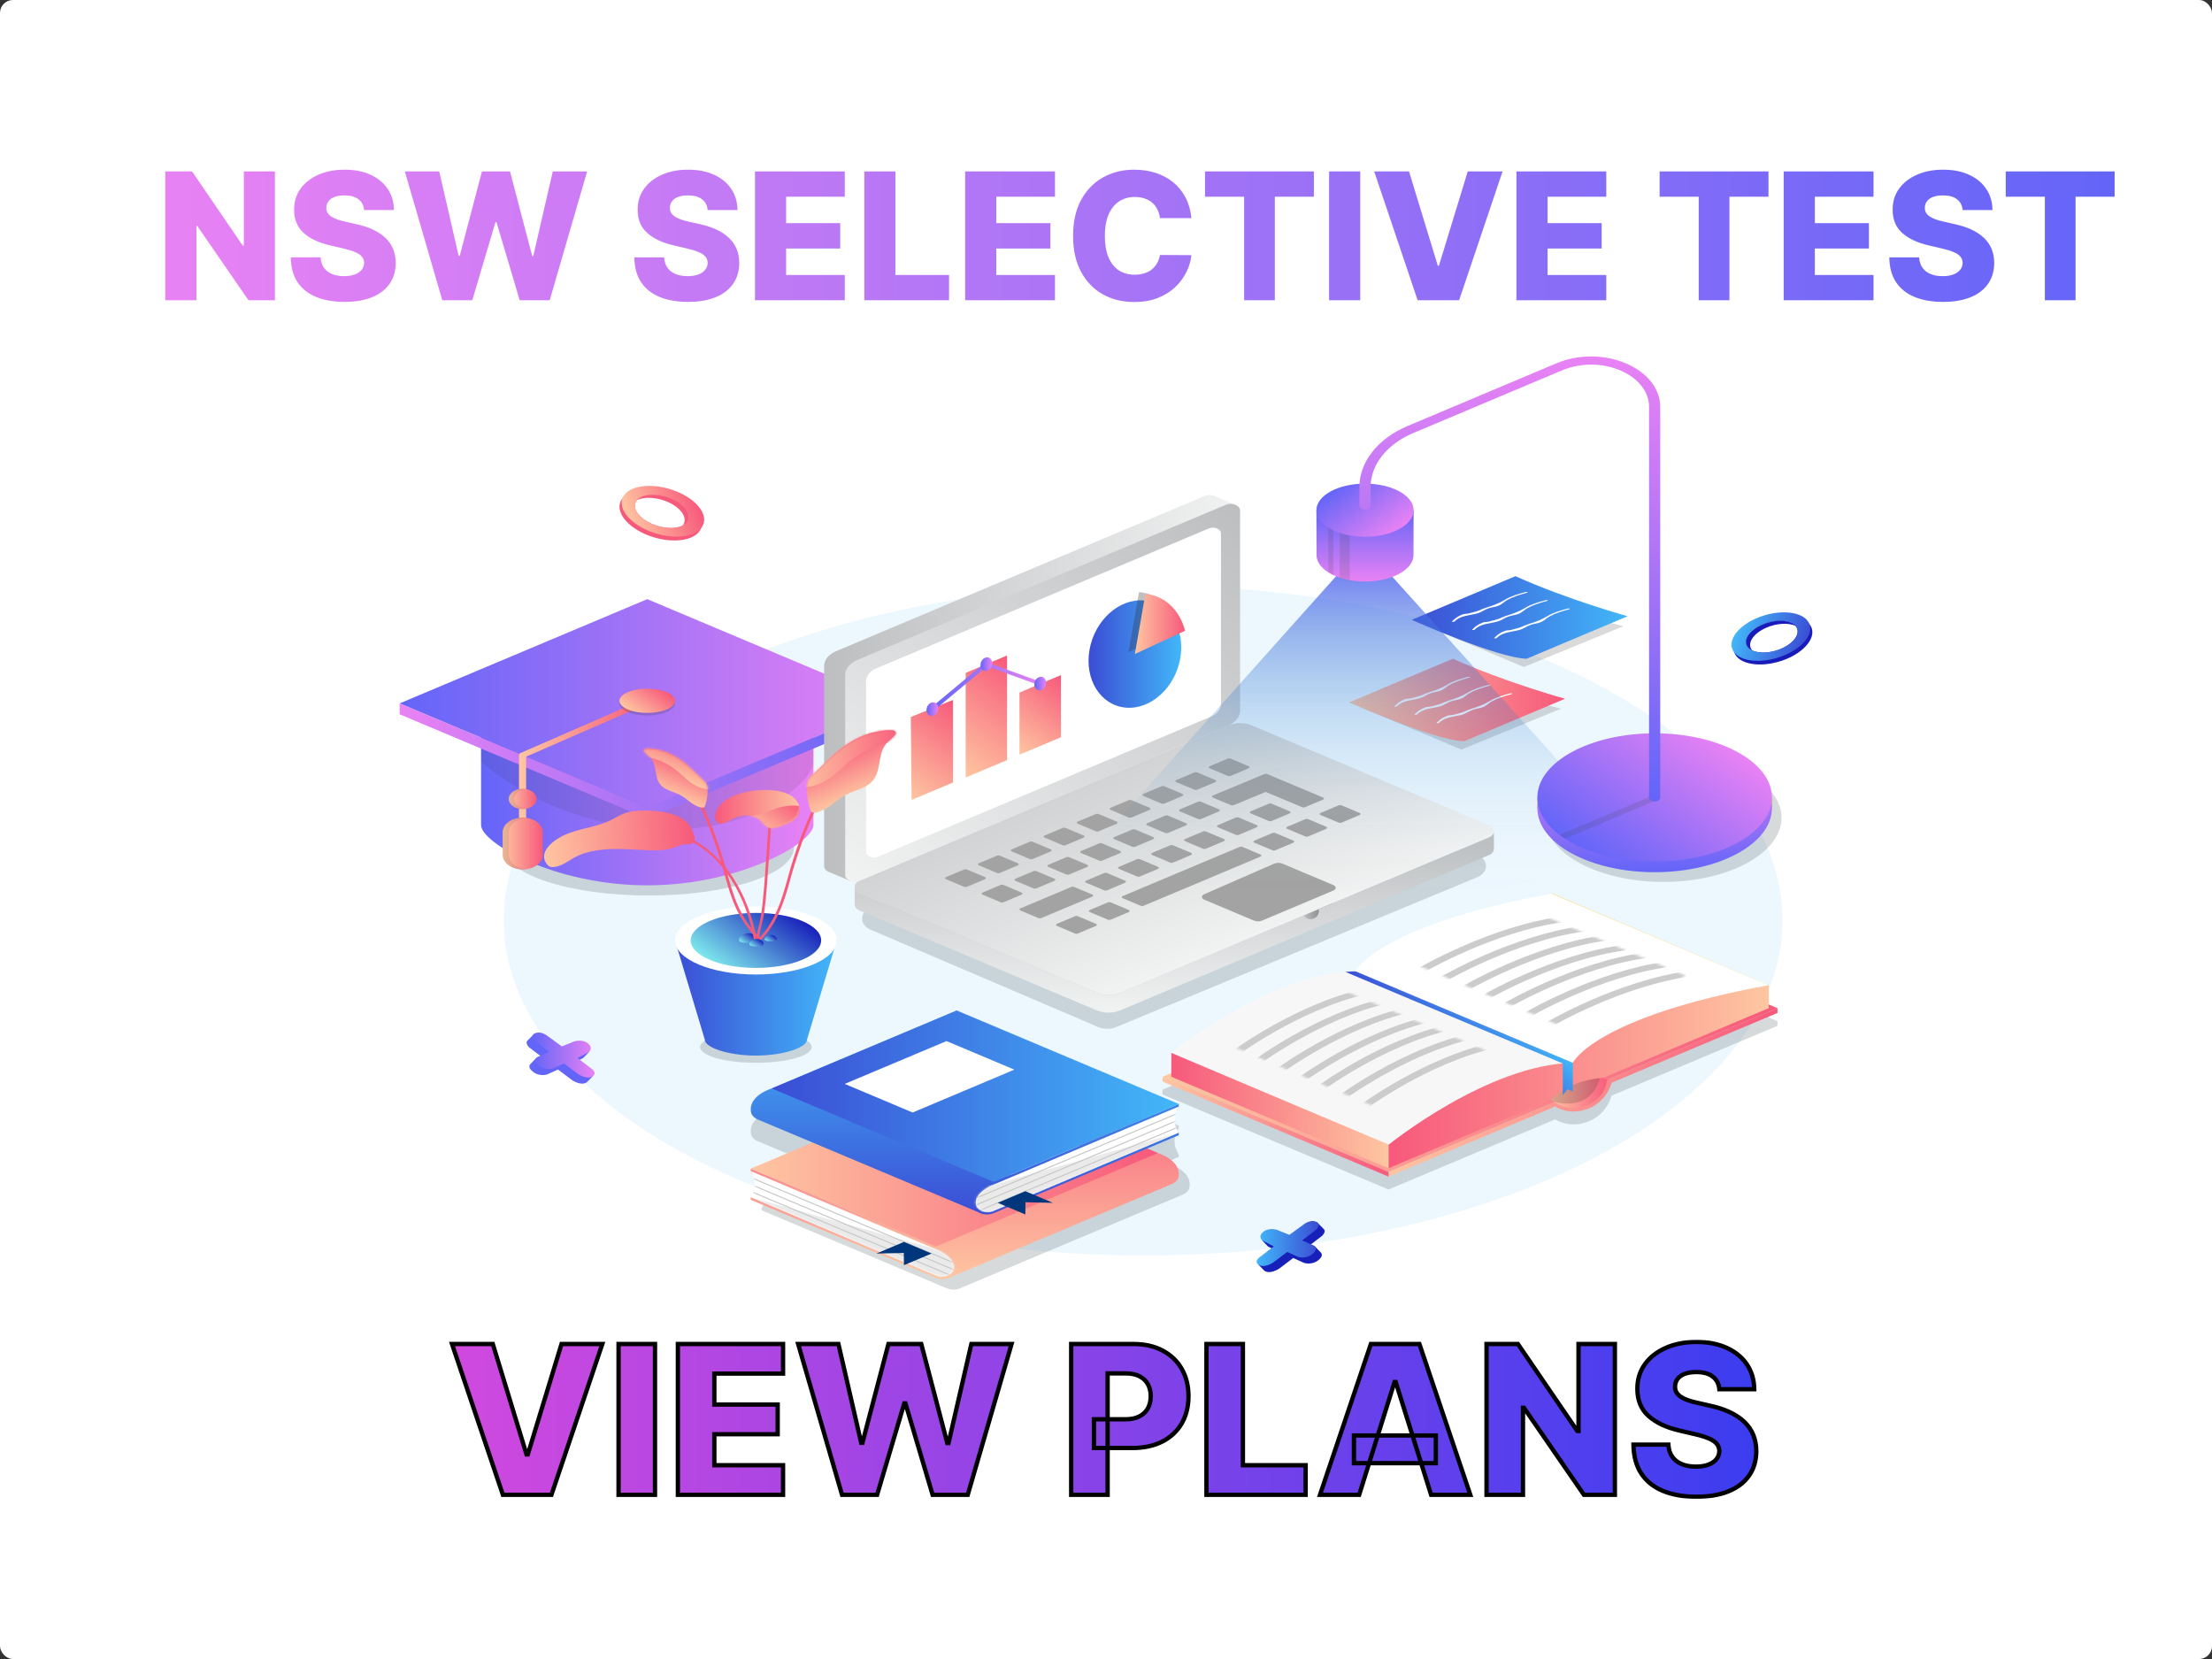<svg width="1024" height="768" viewBox="0 0 1024 768" fill="none" xmlns="http://www.w3.org/2000/svg">
<rect x="0" y="0" width="1024" height="768" fill="#333333" stroke="none"/>
<rect width="1024" height="768" rx="6" fill="white"/>
<path d="M127.268 79.364V139H115.038L91.306 104.581H90.928V139H76.513V79.364H88.918L112.388 113.724H112.884V79.364H127.268ZM168.567 97.243C168.373 95.108 167.509 93.448 165.975 92.263C164.461 91.06 162.297 90.458 159.482 90.458C157.618 90.458 156.065 90.701 154.823 91.186C153.58 91.671 152.648 92.341 152.027 93.195C151.406 94.03 151.086 94.991 151.066 96.078C151.027 96.971 151.202 97.757 151.59 98.437C151.998 99.116 152.58 99.718 153.338 100.242C154.114 100.747 155.046 101.193 156.133 101.582C157.22 101.97 158.443 102.31 159.802 102.601L164.927 103.766C167.878 104.406 170.479 105.26 172.731 106.328C175.002 107.396 176.905 108.667 178.438 110.143C179.991 111.618 181.166 113.317 181.962 115.239C182.758 117.161 183.165 119.315 183.185 121.703C183.165 125.469 182.214 128.701 180.331 131.4C178.448 134.098 175.74 136.166 172.207 137.602C168.693 139.039 164.451 139.757 159.482 139.757C154.493 139.757 150.144 139.01 146.436 137.515C142.728 136.02 139.846 133.749 137.788 130.701C135.73 127.653 134.672 123.8 134.614 119.141H148.416C148.533 121.062 149.047 122.664 149.96 123.945C150.872 125.227 152.124 126.197 153.716 126.857C155.327 127.517 157.191 127.847 159.307 127.847C161.248 127.847 162.898 127.585 164.257 127.061C165.636 126.537 166.694 125.809 167.431 124.877C168.169 123.945 168.548 122.878 168.567 121.674C168.548 120.548 168.198 119.587 167.519 118.791C166.839 117.976 165.791 117.277 164.374 116.695C162.976 116.093 161.19 115.54 159.016 115.035L152.784 113.579C147.62 112.395 143.553 110.482 140.583 107.842C137.613 105.183 136.138 101.591 136.157 97.068C136.138 93.38 137.128 90.147 139.127 87.371C141.127 84.595 143.893 82.431 147.426 80.878C150.959 79.325 154.988 78.548 159.511 78.548C164.131 78.548 168.14 79.335 171.537 80.907C174.954 82.46 177.604 84.644 179.487 87.459C181.37 90.274 182.331 93.535 182.369 97.243H168.567ZM204.762 139L187.407 79.364H203.335L212.333 118.442H212.828L223.107 79.364H236.095L246.374 118.529H246.869L255.896 79.364H271.795L254.469 139H240.579L229.834 102.834H229.368L218.623 139H204.762ZM327.602 97.243C327.408 95.108 326.544 93.448 325.01 92.263C323.496 91.06 321.332 90.458 318.517 90.458C316.653 90.458 315.1 90.701 313.858 91.186C312.615 91.671 311.684 92.341 311.062 93.195C310.441 94.03 310.121 94.991 310.101 96.078C310.063 96.971 310.237 97.757 310.626 98.437C311.033 99.116 311.616 99.718 312.373 100.242C313.149 100.747 314.081 101.193 315.168 101.582C316.255 101.97 317.478 102.31 318.837 102.601L323.962 103.766C326.913 104.406 329.514 105.26 331.766 106.328C334.037 107.396 335.94 108.667 337.474 110.143C339.027 111.618 340.201 113.317 340.997 115.239C341.793 117.161 342.201 119.315 342.22 121.703C342.201 125.469 341.249 128.701 339.366 131.4C337.483 134.098 334.775 136.166 331.242 137.602C327.728 139.039 323.487 139.757 318.517 139.757C313.528 139.757 309.179 139.01 305.471 137.515C301.764 136.02 298.881 133.749 296.823 130.701C294.765 127.653 293.707 123.8 293.649 119.141H307.452C307.568 121.062 308.082 122.664 308.995 123.945C309.907 125.227 311.159 126.197 312.751 126.857C314.363 127.517 316.226 127.847 318.342 127.847C320.283 127.847 321.934 127.585 323.292 127.061C324.671 126.537 325.729 125.809 326.466 124.877C327.204 123.945 327.583 122.878 327.602 121.674C327.583 120.548 327.233 119.587 326.554 118.791C325.874 117.976 324.826 117.277 323.409 116.695C322.011 116.093 320.225 115.54 318.051 115.035L311.819 113.579C306.656 112.395 302.589 110.482 299.618 107.842C296.648 105.183 295.173 101.591 295.192 97.068C295.173 93.38 296.163 90.147 298.162 87.371C300.162 84.595 302.928 82.431 306.461 80.878C309.995 79.325 314.023 78.548 318.546 78.548C323.166 78.548 327.175 79.335 330.572 80.907C333.989 82.46 336.639 84.644 338.522 87.459C340.405 90.274 341.366 93.535 341.405 97.243H327.602ZM349.5 139V79.364H391.082V91.07H363.914V103.3H388.957V115.035H363.914V127.294H391.082V139H349.5ZM400.109 139V79.364H414.523V127.294H439.333V139H400.109ZM446.795 139V79.364H488.377V91.07H461.209V103.3H486.251V115.035H461.209V127.294H488.377V139H446.795ZM551.537 100.97H536.977C536.783 99.475 536.385 98.126 535.783 96.923C535.182 95.719 534.386 94.69 533.396 93.836C532.406 92.982 531.231 92.331 529.872 91.885C528.533 91.419 527.048 91.186 525.417 91.186C522.524 91.186 520.03 91.895 517.933 93.312C515.856 94.729 514.254 96.777 513.129 99.456C512.022 102.135 511.469 105.377 511.469 109.182C511.469 113.142 512.032 116.462 513.158 119.141C514.303 121.8 515.905 123.809 517.962 125.168C520.04 126.508 522.495 127.178 525.33 127.178C526.921 127.178 528.368 126.974 529.668 126.566C530.988 126.158 532.143 125.566 533.134 124.79C534.143 123.994 534.968 123.033 535.609 121.907C536.269 120.762 536.725 119.471 536.977 118.034L551.537 118.121C551.285 120.762 550.518 123.363 549.237 125.925C547.975 128.488 546.237 130.827 544.024 132.943C541.811 135.04 539.113 136.709 535.929 137.952C532.765 139.194 529.134 139.815 525.038 139.815C519.642 139.815 514.808 138.631 510.537 136.263C506.286 133.875 502.927 130.4 500.462 125.838C497.996 121.276 496.763 115.724 496.763 109.182C496.763 102.62 498.016 97.058 500.52 92.496C503.024 87.934 506.412 84.469 510.683 82.101C514.953 79.733 519.739 78.548 525.038 78.548C528.649 78.548 531.988 79.053 535.055 80.062C538.123 81.053 540.821 82.508 543.151 84.43C545.48 86.333 547.373 88.672 548.829 91.448C550.285 94.224 551.188 97.398 551.537 100.97ZM557.834 91.07V79.364H608.24V91.07H590.156V139H575.946V91.07H557.834ZM629.693 79.364V139H615.279V79.364H629.693ZM652.282 79.364L665.619 123.043H666.114L679.451 79.364H695.583L675.461 139H656.272L636.15 79.364H652.282ZM702.004 139V79.364H743.586V91.07H716.418V103.3H741.46V115.035H716.418V127.294H743.586V139H702.004ZM768.279 91.07V79.364H818.685V91.07H800.602V139H786.392V91.07H768.279ZM825.724 139V79.364H867.307V91.07H840.138V103.3H865.181V115.035H840.138V127.294H867.307V139H825.724ZM908.569 97.243C908.375 95.108 907.511 93.448 905.977 92.263C904.463 91.06 902.299 90.458 899.484 90.458C897.62 90.458 896.067 90.701 894.825 91.186C893.582 91.671 892.65 92.341 892.029 93.195C891.408 94.03 891.088 94.991 891.068 96.078C891.029 96.971 891.204 97.757 891.592 98.437C892 99.116 892.582 99.718 893.339 100.242C894.116 100.747 895.048 101.193 896.135 101.582C897.222 101.97 898.445 102.31 899.804 102.601L904.929 103.766C907.88 104.406 910.481 105.26 912.733 106.328C915.004 107.396 916.907 108.667 918.44 110.143C919.993 111.618 921.168 113.317 921.964 115.239C922.76 117.161 923.167 119.315 923.187 121.703C923.167 125.469 922.216 128.701 920.333 131.4C918.45 134.098 915.742 136.166 912.209 137.602C908.695 139.039 904.453 139.757 899.484 139.757C894.495 139.757 890.146 139.01 886.438 137.515C882.73 136.02 879.848 133.749 877.79 130.701C875.732 127.653 874.674 123.8 874.616 119.141H888.418C888.535 121.062 889.049 122.664 889.962 123.945C890.874 125.227 892.126 126.197 893.718 126.857C895.329 127.517 897.193 127.847 899.309 127.847C901.25 127.847 902.9 127.585 904.259 127.061C905.638 126.537 906.696 125.809 907.433 124.877C908.171 123.945 908.549 122.878 908.569 121.674C908.549 120.548 908.2 119.587 907.521 118.791C906.841 117.976 905.793 117.277 904.376 116.695C902.978 116.093 901.192 115.54 899.018 115.035L892.786 113.579C887.622 112.395 883.555 110.482 880.585 107.842C877.615 105.183 876.14 101.591 876.159 97.068C876.14 93.38 877.13 90.147 879.129 87.371C881.129 84.595 883.895 82.431 887.428 80.878C890.961 79.325 894.99 78.548 899.513 78.548C904.133 78.548 908.142 79.335 911.539 80.907C914.956 82.46 917.606 84.644 919.489 87.459C921.372 90.274 922.333 93.535 922.371 97.243H908.569ZM928.516 91.07V79.364H978.921V91.07H960.838V139H946.628V91.07H928.516Z" fill="url(#paint0_linear_86_142)"/>
<g clip-path="url(#clip0_86_142)">
<path d="M529.199 581.146C692.669 581.146 825.188 511.693 825.188 426.018C825.188 340.343 692.669 270.89 529.199 270.89C365.729 270.89 233.21 340.343 233.21 426.018C233.21 511.693 365.729 581.146 529.199 581.146Z" fill="#EDF7FE"/>
<path opacity="0.2" d="M744.634 505.634L822.858 472.685L818.812 470.985V462.063L718.237 419.41V419.69C637.177 434.571 627.535 455.635 627.535 455.646C625.451 455.646 622.829 455.903 622.829 455.903H622.86C609.478 457.088 595.605 462.019 583.219 467.978C582.069 468.537 580.92 469.096 579.8 469.666C577.547 470.807 575.355 471.969 573.224 473.132C572.167 473.713 571.124 474.306 570.097 474.887C568.043 476.061 566.081 477.235 564.195 478.387C558.554 481.842 553.71 485.129 550.016 487.745C548.79 488.617 547.686 489.422 546.72 490.126C544.329 491.893 542.811 493.1 542.367 493.447L542.229 493.391V502.749L538.182 504.448V506.651L642.788 550.657L719.954 518.189C719.954 518.189 725.074 521.879 732.815 519.967C743.76 517.261 746.014 507.221 746.014 507.221L822.828 474.899V472.662L744.603 505.611L744.634 505.634Z" fill="#38484F"/>
<path opacity="0.2" d="M545.693 522.292V521.129L442.927 477.85L357.253 513.929C357.253 513.929 346.262 517.194 347.672 524.942C347.948 526.451 349.328 527.759 351.152 528.453L452.86 571.218C454.777 572.325 457.505 572.694 460.019 571.643L545.693 535.563V534.401C545.693 534.401 545.126 533.607 544.59 532.41L544.636 532.388C544.789 532.321 544.835 532.187 544.743 532.086C544.666 531.997 544.528 531.974 544.39 531.997C544.099 531.27 543.869 530.42 543.777 529.526L543.884 529.481C544.038 529.414 544.084 529.28 543.992 529.179C543.93 529.101 543.823 529.079 543.716 529.079C543.716 529.023 543.716 528.967 543.701 528.911C543.685 527.983 543.839 527.044 544.053 526.183L544.283 526.082C544.436 526.015 544.482 525.881 544.39 525.769C544.344 525.713 544.268 525.68 544.191 525.669C544.774 523.746 545.647 522.292 545.647 522.292H545.693Z" fill="#38484F"/>
<path opacity="0.2" d="M300.382 414.558C337.472 414.558 367.539 404.602 367.539 392.32C367.539 380.039 337.472 370.083 300.382 370.083C263.292 370.083 233.225 380.039 233.225 392.32C233.225 404.602 263.292 414.558 300.382 414.558Z" fill="#38484F"/>
<path opacity="0.2" d="M770.004 408.263C800.219 408.263 824.713 394.958 824.713 378.546C824.713 362.133 800.219 348.828 770.004 348.828C739.789 348.828 715.294 362.133 715.294 378.546C715.294 394.958 739.789 408.263 770.004 408.263Z" fill="#38484F"/>
<path opacity="0.2" d="M541.095 538.672L455.42 502.593L352.654 545.872V547.035C352.654 547.035 353.528 548.488 354.11 550.411C354.034 550.423 353.957 550.456 353.911 550.512C353.819 550.624 353.881 550.758 354.018 550.825L354.248 550.926C354.478 551.787 354.616 552.715 354.601 553.654C354.601 553.71 354.601 553.765 354.586 553.821C354.478 553.821 354.371 553.844 354.31 553.922C354.233 554.034 354.279 554.168 354.417 554.224L354.524 554.269C354.432 555.163 354.202 556.013 353.911 556.74C353.773 556.717 353.635 556.739 353.559 556.829C353.482 556.941 353.528 557.075 353.666 557.131L353.712 557.153C353.191 558.338 352.624 559.132 352.608 559.143V560.306L438.282 596.385C440.796 597.447 443.525 597.067 445.441 595.96L547.15 553.195C548.974 552.502 550.353 551.194 550.629 549.685C552.055 541.948 541.049 538.672 541.049 538.672H541.095Z" fill="#38484F"/>
<path opacity="0.2" d="M375.77 484.704C375.77 488.74 364.197 492.005 349.926 492.005C335.654 492.005 324.081 488.74 324.081 484.704C324.081 480.668 335.654 477.403 349.926 477.403C364.197 477.403 375.77 480.668 375.77 484.704Z" fill="#38484F"/>
<path opacity="0.2" d="M516.645 475.503L683.747 406.15C689.25 403.87 689.327 398.101 683.9 395.742L578.007 349.533C575.432 348.415 572.213 348.392 569.622 349.499L403.194 420.037C397.722 422.351 397.706 428.109 403.164 430.446L508.398 475.458C510.942 476.554 514.1 476.565 516.66 475.503H516.645Z" fill="#38484F"/>
<path opacity="0.2" d="M653.549 286.934L705.438 308.78L751.578 289.874C751.578 289.874 719.648 282.037 706.296 275.585L653.549 286.934Z" fill="#474747"/>
<path d="M653.549 286.933C653.549 286.933 693.159 304.654 706.741 304.945L753.464 285.268C753.464 285.268 726.27 277.821 701.529 266.73L653.549 286.933Z" fill="url(#paint1_linear_86_142)"/>
<path opacity="0.2" d="M624.592 325.137L676.481 346.984L722.622 328.078C722.622 328.078 690.691 320.24 677.339 313.789L624.592 325.137Z" fill="#474747"/>
<path d="M624.592 325.137C624.592 325.137 664.202 342.858 677.784 343.149L724.507 323.471C724.507 323.471 697.313 316.025 672.572 304.934L624.592 325.137Z" fill="url(#paint2_linear_86_142)"/>
<path d="M673.369 287.682C676.052 284.91 680.083 285.01 683.916 283.948C685.924 283.389 687.227 282.226 689.112 281.6C690.768 281.052 692.377 280.985 693.972 280.281C695.428 279.632 696.363 278.526 697.697 277.788C700.41 276.267 703.629 275.283 706.817 274.411C707.63 274.188 706.894 273.886 706.327 274.042C702.893 274.97 699.536 275.909 696.7 277.642C693.926 279.331 691.442 280.192 688.009 281.287C684.284 282.484 686.583 282.349 679.792 284.015C679.026 284.205 678.075 284.082 677.355 284.339C675.025 285.189 673.768 286.05 672.204 287.671C671.882 288.007 673.139 287.928 673.369 287.682Z" fill="white"/>
<path d="M682.705 291.45C685.387 288.678 689.419 288.778 693.251 287.716C695.259 287.157 696.562 285.994 698.448 285.368C700.103 284.82 701.713 284.753 703.307 284.049C704.763 283.401 705.698 282.294 707.032 281.556C709.745 280.035 712.964 279.051 716.153 278.179C716.965 277.956 716.229 277.654 715.662 277.81C712.228 278.738 708.871 279.677 706.036 281.41C703.261 283.099 700.778 283.96 697.344 285.055C693.619 286.252 695.918 286.117 689.128 287.783C688.361 287.973 687.411 287.85 686.69 288.108C684.36 288.957 683.103 289.818 681.54 291.439C681.218 291.775 682.475 291.696 682.705 291.45Z" fill="white"/>
<path d="M692.898 295.33C695.581 292.557 699.613 292.658 703.445 291.596C705.453 291.037 706.756 289.874 708.641 289.248C710.297 288.7 711.907 288.633 713.501 287.928C714.957 287.28 715.892 286.173 717.226 285.435C719.939 283.915 723.158 282.931 726.347 282.059C727.159 281.835 726.423 281.533 725.856 281.69C722.422 282.618 719.065 283.557 716.229 285.29C713.455 286.978 710.971 287.839 707.538 288.935C703.813 290.131 706.112 289.997 699.321 291.663C698.555 291.853 697.605 291.73 696.884 291.987C694.554 292.837 693.297 293.698 691.733 295.319C691.412 295.654 692.669 295.576 692.898 295.33Z" fill="white"/>
<path d="M646.712 326.948C649.395 324.175 653.426 324.276 657.258 323.214C659.266 322.655 660.569 321.492 662.455 320.866C664.11 320.318 665.72 320.251 667.314 319.547C668.771 318.898 669.706 317.791 671.039 317.053C673.752 315.533 676.972 314.549 680.16 313.677C680.972 313.453 680.237 313.151 679.67 313.308C676.236 314.236 672.879 315.175 670.043 316.908C667.268 318.596 664.785 319.457 661.351 320.553C657.626 321.749 659.926 321.615 653.135 323.281C652.368 323.471 651.418 323.348 650.698 323.605C648.368 324.455 647.111 325.316 645.547 326.937C645.225 327.272 646.482 327.194 646.712 326.948Z" fill="white"/>
<path d="M656.032 330.727C658.715 327.954 662.746 328.055 666.578 326.993C668.587 326.434 669.89 325.271 671.775 324.645C673.431 324.097 675.04 324.03 676.634 323.325C678.091 322.677 679.026 321.57 680.359 320.832C683.073 319.312 686.292 318.328 689.48 317.456C690.293 317.232 689.557 316.93 688.99 317.087C685.556 318.015 682.199 318.954 679.363 320.687C676.588 322.375 674.105 323.236 670.671 324.332C666.946 325.528 669.246 325.394 662.455 327.06C661.689 327.25 660.738 327.127 660.018 327.384C657.688 328.234 656.431 329.094 654.867 330.716C654.545 331.051 655.802 330.973 656.032 330.727Z" fill="white"/>
<path d="M666.241 334.607C668.924 331.834 672.955 331.935 676.788 330.872C678.796 330.313 680.099 329.151 681.984 328.525C683.64 327.977 685.249 327.91 686.844 327.205C688.3 326.557 689.235 325.45 690.568 324.712C693.282 323.192 696.501 322.208 699.689 321.336C700.502 321.112 699.766 320.81 699.199 320.967C695.765 321.895 692.408 322.834 689.572 324.567C686.798 326.255 684.314 327.116 680.88 328.212C677.156 329.408 679.455 329.274 672.664 330.94C671.898 331.13 670.947 331.007 670.227 331.264C667.897 332.113 666.64 332.974 665.076 334.596C664.754 334.931 666.011 334.853 666.241 334.607Z" fill="white"/>
<path d="M717.824 509.938L724.185 512.979L730.807 513.426L738.027 510.844L744.374 503.968L744.757 500.278L743.944 496.231L721.165 503.811L717.824 509.938Z" fill="url(#paint3_linear_86_142)"/>
<path d="M542.244 487.588C542.244 487.588 588.124 450.413 627.535 449.664C627.535 449.664 637.162 428.589 718.237 413.708V424.329L642.803 456.093C642.803 456.093 627.229 456.887 617.663 466.681L542.229 498.444V487.577L542.244 487.588Z" fill="white"/>
<path d="M542.244 487.589V491.491L550.737 494.878L617.663 466.692C627.213 456.91 642.742 456.105 642.803 456.105L627.535 449.676C588.124 450.414 542.244 487.6 542.244 487.6V487.589Z" fill="#F7F7F7"/>
<path d="M818.812 466.703V456.082L718.237 413.429V424.352L818.812 466.703Z" fill="#FBDC7F"/>
<path opacity="0.2" d="M719.755 510.117C719.755 510.117 736.372 515.271 740.649 498.903L733.505 498.444L720.828 502.044L715.31 507.646L717.854 509.938L719.77 510.117H719.755Z" fill="#303030"/>
<path d="M718.237 422.652L538.197 498.478L642.803 542.529L719.755 510.117L717.256 508.82L725.136 500.546L736.219 497.472L741.231 498.422L743.852 499.976L822.858 466.703L718.237 422.652Z" fill="url(#paint4_linear_86_142)"/>
<path d="M718.237 413.708L627.535 449.664L728.109 492.038L818.812 456.082L718.237 413.708Z" fill="white"/>
<path d="M728.109 492.038L627.535 449.665L542.244 487.589L642.803 529.951L728.109 492.038Z" fill="#F7F7F7"/>
<path d="M642.803 529.951C642.803 529.951 688.683 492.776 728.094 492.027C728.094 492.027 737.721 470.952 818.796 456.071V466.692L742.151 498.97C742.151 498.97 727.787 499.25 718.222 509.044L642.788 540.807V529.94L642.803 529.951Z" fill="url(#paint5_linear_86_142)"/>
<path d="M642.803 542.529V544.687L719.97 512.219C719.97 512.219 725.09 515.909 732.831 513.997C743.776 511.291 746.029 501.251 746.029 501.251L822.843 468.928V466.692L743.837 499.965C743.837 499.965 743.868 508.574 733.137 512.275C725.289 514.981 719.74 510.106 719.74 510.106L642.803 542.518V542.529Z" fill="url(#paint6_linear_86_142)"/>
<path d="M538.197 498.478V500.681L642.803 544.698V542.529L538.197 498.478Z" fill="url(#paint7_linear_86_142)"/>
<path d="M642.803 540.819V529.951L542.244 487.421V498.467L642.803 540.819Z" fill="url(#paint8_linear_86_142)"/>
<mask id="mask0_86_142" style="mask-type:luminance" maskUnits="userSpaceOnUse" x="565" y="458" width="126" height="54">
<path d="M565.943 482.479L621.066 458.094L690.63 487.488L635.522 511.995L565.943 482.479Z" fill="white"/>
</mask>
<g mask="url(#mask0_86_142)">
<path d="M571.599 489.522L568.994 487.689C570.22 486.761 599.268 464.959 632.027 457.546L633.1 460.073C601.215 467.285 571.891 489.299 571.599 489.522Z" fill="#CCCCCC"/>
<path d="M581.579 493.748L578.973 491.915C580.199 490.987 609.248 469.185 642.006 461.772L643.079 464.299C611.194 471.511 581.87 493.525 581.579 493.748Z" fill="#CCCCCC"/>
<path d="M591.619 498.031L589.013 496.197C590.24 495.269 619.288 473.467 652.046 466.055L653.12 468.581C621.235 475.793 591.911 497.807 591.619 498.031Z" fill="#CCCCCC"/>
<path d="M601.583 502.257L598.977 500.423C600.204 499.495 629.252 477.693 662.01 470.281L663.083 472.808C631.199 480.019 601.874 502.033 601.583 502.257Z" fill="#CCCCCC"/>
<path d="M610.658 506.047L608.052 504.213C609.278 503.285 638.327 481.483 671.085 474.071L672.158 476.598C640.274 483.809 610.949 505.823 610.658 506.047Z" fill="#CCCCCC"/>
<path d="M620.637 510.273L618.031 508.44C619.258 507.512 648.306 485.71 681.064 478.297L682.137 480.824C650.253 488.036 620.928 510.05 620.637 510.273Z" fill="#CCCCCC"/>
<path d="M630.662 514.555L628.056 512.722C629.283 511.794 658.331 489.992 691.09 482.579L692.163 485.106C660.278 492.317 630.954 514.331 630.662 514.555Z" fill="#CCCCCC"/>
</g>
<mask id="mask1_86_142" style="mask-type:luminance" maskUnits="userSpaceOnUse" x="655" y="422" width="126" height="55">
<path d="M655.894 446.757L711.002 422.362L780.581 451.766L725.473 476.263L655.894 446.757Z" fill="white"/>
</mask>
<g mask="url(#mask1_86_142)">
<path d="M658.239 450.626L655.955 448.58C657.32 447.775 689.771 428.69 723.526 424.207L724.17 426.8C691.32 431.161 658.577 450.425 658.239 450.626Z" fill="#CCCCCC"/>
<path d="M668.096 454.931L665.812 452.885C667.176 452.08 699.628 432.995 733.383 428.511L734.026 431.105C701.176 435.465 668.433 454.729 668.096 454.931Z" fill="#CCCCCC"/>
<path d="M678.474 459.123L676.19 457.077C677.554 456.272 710.006 437.187 743.76 432.704L744.404 435.297C711.554 439.658 678.811 458.922 678.474 459.123Z" fill="#CCCCCC"/>
<path d="M686.981 463.684L684.697 461.638C686.062 460.833 718.513 441.748 752.268 437.265L752.912 439.859C720.062 444.219 687.319 463.483 686.981 463.684Z" fill="#CCCCCC"/>
<path d="M697.329 467.15L695.045 465.104C696.409 464.299 728.861 445.214 762.615 440.731L763.259 443.325C730.409 447.685 697.666 466.949 697.329 467.15Z" fill="#CCCCCC"/>
<path d="M707.231 471.354L704.947 469.308C706.311 468.503 738.763 449.418 772.518 444.935L773.162 447.529C740.311 451.889 707.568 471.153 707.231 471.354Z" fill="#CCCCCC"/>
<path d="M717.41 475.737L715.126 473.691C716.49 472.886 748.942 453.801 782.696 449.318L783.34 451.912C750.49 456.272 717.747 475.536 717.41 475.737Z" fill="#CCCCCC"/>
</g>
<path d="M627.535 449.665L728.109 492.038V505.287L725.703 504.203L723.465 506.919V492.307L622.829 449.922C622.829 449.922 625.451 449.665 627.535 449.665Z" fill="url(#paint9_linear_86_142)"/>
<path d="M222.694 328.872V381.9C222.694 390.33 257.139 409.851 299.631 409.851C342.123 409.851 376.568 390.33 376.568 381.9V328.872H222.694Z" fill="url(#paint10_linear_86_142)"/>
<path opacity="0.1" d="M222.694 316.663V352.507C236 364.492 267.562 384.047 310.055 384.047C352.547 384.047 376.568 360.937 376.568 352.507V316.663H222.694Z" fill="#303030"/>
<path d="M185 325.629L299.631 373.895L414.262 325.629L299.631 277.363L185 325.629Z" fill="url(#paint11_linear_86_142)"/>
<path d="M185 325.629V330.66L299.631 378.937L414.262 330.66V325.629L299.631 373.895L185 325.629Z" fill="url(#paint12_linear_86_142)"/>
<path d="M243.557 387.434H240.261V349.589C240.261 349.164 240.568 348.773 241.058 348.56L298.788 323.393L300.474 325.461L243.557 350.282V387.434Z" fill="url(#paint13_linear_86_142)"/>
<path opacity="0.2" d="M299.631 331.231C306.734 331.231 312.492 328.723 312.492 325.629C312.492 322.536 306.734 320.028 299.631 320.028C292.528 320.028 286.77 322.536 286.77 325.629C286.77 328.723 292.528 331.231 299.631 331.231Z" fill="#303030"/>
<path d="M299.631 330.023C306.734 330.023 312.492 327.515 312.492 324.422C312.492 321.328 306.734 318.82 299.631 318.82C292.528 318.82 286.77 321.328 286.77 324.422C286.77 327.515 292.528 330.023 299.631 330.023Z" fill="url(#paint14_linear_86_142)"/>
<path d="M248.401 369.848C248.401 372.441 245.519 374.543 241.963 374.543C238.407 374.543 235.525 372.441 235.525 369.848C235.525 367.254 238.407 365.152 241.963 365.152C245.519 365.152 248.401 367.254 248.401 369.848Z" fill="url(#paint15_linear_86_142)"/>
<path d="M251.252 385.277C251.252 381.541 247.1 378.513 241.978 378.513C236.856 378.513 232.704 381.541 232.704 385.277V395.742C232.704 399.477 236.856 402.506 241.978 402.506C247.1 402.506 251.252 399.477 251.252 395.742V385.277Z" fill="url(#paint16_linear_86_142)"/>
<path opacity="0.1" d="M238.039 369.848C238.039 367.567 240.261 365.666 243.22 365.241C242.821 365.185 242.392 365.152 241.963 365.152C238.407 365.152 235.525 367.254 235.525 369.848C235.525 372.441 238.407 374.543 241.963 374.543C242.392 374.543 242.806 374.51 243.22 374.454C240.261 374.029 238.039 372.128 238.039 369.848Z" fill="#303030"/>
<path opacity="0.1" d="M235.54 395.742V385.277C235.54 381.912 238.958 379.105 243.388 378.602C242.929 378.546 242.453 378.513 241.978 378.513C236.874 378.513 232.704 381.554 232.704 385.277V395.742C232.704 399.465 236.874 402.506 241.978 402.506C242.453 402.506 242.929 402.472 243.388 402.416C238.958 401.913 235.54 399.107 235.54 395.742Z" fill="#303030"/>
<path d="M595.896 423.379L597 430.367L618.798 421.367L614.72 415.508L595.896 423.379Z" fill="url(#paint17_linear_86_142)"/>
<path d="M564.303 244.571L571.707 233.603L562.126 229.578C560.838 229.03 559.198 228.952 557.727 229.578L386.991 301.479C383.604 302.91 381.504 305.549 381.504 308.411V400.884C381.504 402.125 382.439 403.131 383.742 403.668L393.384 407.715L416.178 391.817L564.303 329.441V244.571Z" fill="url(#paint18_linear_86_142)"/>
<path d="M518.622 459.525L689.357 387.624C692.285 386.394 692.285 383.309 689.357 382.079L579.555 335.837C576.168 334.405 571.983 334.405 568.58 335.837L397.844 407.738C394.916 408.968 394.916 412.053 397.844 413.283L507.647 459.525C511.034 460.957 515.219 460.957 518.622 459.525Z" fill="url(#paint19_linear_86_142)"/>
<path d="M397.844 407.749L568.58 335.848C571.967 334.417 574.067 331.778 574.067 328.916V236.443C574.067 233.983 570.404 232.44 567.491 233.67L396.756 305.571C393.368 307.002 391.268 309.641 391.268 312.503V404.976C391.268 407.436 394.932 408.979 397.844 407.749Z" fill="url(#paint20_linear_86_142)"/>
<path d="M406.536 396.557L560.547 331.756C563.444 330.537 565.223 328.29 565.223 325.852V246.986C565.223 244.884 562.111 243.576 559.612 244.627L405.601 309.428C402.704 310.647 400.925 312.894 400.925 315.332V394.198C400.925 396.3 404.037 397.608 406.536 396.557Z" fill="white"/>
<path d="M584.292 426.141L617.357 412.221C618.644 411.673 618.644 410.321 617.357 409.773L593.704 399.811C592.493 399.297 590.975 399.308 589.78 399.833L557.359 414.01C556.086 414.569 556.102 415.911 557.389 416.447L580.414 426.141C581.609 426.644 583.081 426.644 584.292 426.141Z" fill="#A3A3A3"/>
<path d="M446.223 410.488L437.884 406.977C437.393 406.776 437.393 406.262 437.884 406.049L446.223 402.539C446.683 402.348 447.235 402.348 447.679 402.539L456.018 406.049C456.509 406.25 456.509 406.765 456.018 406.977L447.679 410.488C447.219 410.678 446.667 410.678 446.223 410.488Z" fill="#A3A3A3"/>
<path d="M461.445 404.082L453.106 400.571C452.615 400.37 452.615 399.855 453.106 399.643L461.445 396.132C461.905 395.942 462.456 395.942 462.901 396.132L471.24 399.643C471.73 399.844 471.73 400.358 471.24 400.571L462.901 404.082C462.441 404.272 461.889 404.272 461.445 404.082Z" fill="#A3A3A3"/>
<path d="M476.651 397.642L468.312 394.131C467.822 393.93 467.822 393.415 468.312 393.203L476.651 389.692C477.111 389.502 477.663 389.502 478.107 389.692L486.446 393.203C486.937 393.404 486.937 393.919 486.446 394.131L478.107 397.642C477.648 397.832 477.096 397.832 476.651 397.642Z" fill="#A3A3A3"/>
<path d="M491.873 391.235L483.534 387.725C483.043 387.523 483.043 387.009 483.534 386.797L491.873 383.286C492.333 383.096 492.885 383.096 493.329 383.286L501.668 386.797C502.159 386.998 502.159 387.512 501.668 387.725L493.329 391.235C492.869 391.425 492.317 391.425 491.873 391.235Z" fill="#A3A3A3"/>
<path d="M507.202 384.807L498.863 381.296C498.372 381.095 498.372 380.58 498.863 380.368L507.202 376.857C507.662 376.667 508.214 376.667 508.658 376.857L516.997 380.368C517.488 380.569 517.488 381.084 516.997 381.296L508.658 384.807C508.198 384.997 507.647 384.997 507.202 384.807Z" fill="#A3A3A3"/>
<path d="M522.424 378.4L514.085 374.89C513.594 374.689 513.594 374.174 514.085 373.962L522.424 370.451C522.884 370.261 523.435 370.261 523.88 370.451L532.219 373.962C532.71 374.163 532.71 374.677 532.219 374.89L523.88 378.4C523.42 378.59 522.868 378.59 522.424 378.4Z" fill="#A3A3A3"/>
<path d="M537.615 371.96L529.276 368.45C528.785 368.249 528.785 367.734 529.276 367.522L537.615 364.011C538.075 363.821 538.627 363.821 539.071 364.011L547.41 367.522C547.901 367.723 547.901 368.237 547.41 368.45L539.071 371.96C538.611 372.151 538.059 372.151 537.615 371.96Z" fill="#A3A3A3"/>
<path d="M552.837 365.554L544.498 362.043C544.007 361.842 544.007 361.328 544.498 361.115L552.837 357.604C553.297 357.414 553.848 357.414 554.293 357.604L562.632 361.115C563.122 361.316 563.122 361.831 562.632 362.043L554.293 365.554C553.833 365.744 553.281 365.744 552.837 365.554Z" fill="#A3A3A3"/>
<path d="M568.288 359.159L559.949 355.648C559.459 355.447 559.459 354.933 559.949 354.72L568.288 351.209C568.748 351.019 569.3 351.019 569.745 351.209L578.084 354.72C578.574 354.921 578.574 355.436 578.084 355.648L569.745 359.159C569.285 359.349 568.733 359.349 568.288 359.159Z" fill="#A3A3A3"/>
<path d="M463.146 417.644L454.807 414.133C454.317 413.932 454.317 413.417 454.807 413.205L463.146 409.694C463.606 409.504 464.158 409.504 464.602 409.694L472.941 413.205C473.432 413.406 473.432 413.921 472.941 414.133L464.602 417.644C464.143 417.834 463.591 417.834 463.146 417.644Z" fill="#A3A3A3"/>
<path d="M478.368 411.237L470.029 407.726C469.538 407.525 469.538 407.011 470.029 406.798L478.368 403.288C478.828 403.098 479.38 403.098 479.824 403.288L488.163 406.798C488.654 406.999 488.654 407.514 488.163 407.726L479.824 411.237C479.364 411.427 478.813 411.427 478.368 411.237Z" fill="#A3A3A3"/>
<path d="M493.574 404.797L485.235 401.287C484.745 401.085 484.745 400.571 485.235 400.359L493.574 396.848C494.034 396.658 494.586 396.658 495.031 396.848L503.37 400.359C503.86 400.56 503.86 401.074 503.37 401.287L495.031 404.797C494.571 404.987 494.019 404.987 493.574 404.797Z" fill="#A3A3A3"/>
<path d="M508.796 398.391L500.457 394.88C499.967 394.679 499.967 394.164 500.457 393.952L508.796 390.441C509.256 390.251 509.808 390.251 510.252 390.441L518.591 393.952C519.082 394.153 519.082 394.668 518.591 394.88L510.252 398.391C509.793 398.581 509.241 398.581 508.796 398.391Z" fill="#A3A3A3"/>
<path d="M524.11 391.962L515.771 388.451C515.28 388.25 515.28 387.736 515.771 387.523L524.11 384.013C524.57 383.823 525.122 383.823 525.566 384.013L533.905 387.523C534.396 387.725 534.396 388.239 533.905 388.451L525.566 391.962C525.106 392.152 524.554 392.152 524.11 391.962Z" fill="#A3A3A3"/>
<path d="M539.332 385.556L530.993 382.045C530.502 381.844 530.502 381.329 530.993 381.117L539.332 377.606C539.792 377.416 540.343 377.416 540.788 377.606L549.127 381.117C549.618 381.318 549.618 381.833 549.127 382.045L540.788 385.556C540.328 385.746 539.776 385.746 539.332 385.556Z" fill="#A3A3A3"/>
<path d="M554.538 379.116L546.199 375.605C545.709 375.404 545.709 374.89 546.199 374.677L554.538 371.166C554.998 370.976 555.55 370.976 555.994 371.166L564.333 374.677C564.824 374.878 564.824 375.393 564.333 375.605L555.994 379.116C555.535 379.306 554.983 379.306 554.538 379.116Z" fill="#A3A3A3"/>
<path d="M480.652 424.978L472.313 421.467C471.822 421.266 471.822 420.751 472.313 420.539L495.874 410.622C496.334 410.432 496.885 410.432 497.33 410.622L505.669 414.133C506.16 414.334 506.16 414.848 505.669 415.061L482.108 424.978C481.648 425.168 481.097 425.168 480.652 424.978Z" fill="#A3A3A3"/>
<path d="M511.08 412.131L502.741 408.621C502.251 408.419 502.251 407.905 502.741 407.693L511.08 404.182C511.54 403.992 512.092 403.992 512.536 404.182L520.875 407.693C521.366 407.894 521.366 408.408 520.875 408.621L512.536 412.131C512.077 412.321 511.525 412.321 511.08 412.131Z" fill="#A3A3A3"/>
<path d="M526.302 405.725L517.963 402.214C517.472 402.013 517.472 401.499 517.963 401.287L526.302 397.776C526.762 397.586 527.314 397.586 527.758 397.776L536.097 401.287C536.588 401.488 536.588 402.002 536.097 402.214L527.758 405.725C527.298 405.915 526.747 405.915 526.302 405.725Z" fill="#A3A3A3"/>
<path d="M541.631 399.285L533.292 395.775C532.802 395.573 532.802 395.059 533.292 394.847L541.631 391.336C542.091 391.146 542.643 391.146 543.087 391.336L551.426 394.847C551.917 395.048 551.917 395.562 551.426 395.775L543.087 399.285C542.628 399.475 542.076 399.475 541.631 399.285Z" fill="#A3A3A3"/>
<path d="M556.853 392.879L548.514 389.368C548.023 389.167 548.023 388.653 548.514 388.44L556.853 384.93C557.313 384.74 557.865 384.74 558.309 384.93L566.648 388.44C567.139 388.642 567.139 389.156 566.648 389.368L558.309 392.879C557.849 393.069 557.297 393.069 556.853 392.879Z" fill="#A3A3A3"/>
<path d="M572.059 386.439L563.72 382.928C563.23 382.727 563.23 382.213 563.72 382L572.059 378.49C572.519 378.3 573.071 378.3 573.516 378.49L581.855 382C582.345 382.202 582.345 382.716 581.855 382.928L573.516 386.439C573.056 386.629 572.504 386.629 572.059 386.439Z" fill="#A3A3A3"/>
<path d="M587.281 380.033L578.942 376.522C578.452 376.321 578.452 375.807 578.942 375.594L587.281 372.083C587.741 371.893 588.293 371.893 588.737 372.083L597.076 375.594C597.567 375.795 597.567 376.31 597.076 376.522L588.737 380.033C588.278 380.223 587.726 380.223 587.281 380.033Z" fill="#A3A3A3"/>
<path d="M612.528 369.21L586.683 358.376C586.223 358.186 585.672 358.186 585.227 358.376L561.436 368.271C560.946 368.472 560.946 368.986 561.436 369.199L569.775 372.709C570.235 372.899 570.787 372.899 571.232 372.709L585.917 366.594L602.733 373.648C603.193 373.838 603.744 373.838 604.189 373.648L612.528 370.138C613.019 369.936 613.019 369.422 612.528 369.21Z" fill="#A3A3A3"/>
<path d="M497.575 432.122L489.236 428.611C488.746 428.41 488.746 427.896 489.236 427.683L497.575 424.173C498.035 423.983 498.587 423.983 499.032 424.173L507.371 427.683C507.861 427.885 507.861 428.399 507.371 428.611L499.032 432.122C498.572 432.312 498.02 432.312 497.575 432.122Z" fill="#A3A3A3"/>
<path d="M512.797 425.716L504.458 422.205C503.968 422.004 503.968 421.49 504.458 421.277L512.797 417.767C513.257 417.577 513.809 417.577 514.253 417.767L522.592 421.277C523.083 421.478 523.083 421.993 522.592 422.205L514.253 425.716C513.793 425.906 513.242 425.906 512.797 425.716Z" fill="#A3A3A3"/>
<path d="M528.004 419.287L519.665 415.776C519.174 415.575 519.174 415.061 519.665 414.848L573.761 392.096C574.221 391.906 574.773 391.906 575.217 392.096L583.556 395.607C584.047 395.808 584.047 396.322 583.556 396.535L529.46 419.287C529 419.477 528.448 419.477 528.004 419.287Z" fill="#A3A3A3"/>
<path d="M588.967 393.594L580.628 390.084C580.138 389.882 580.138 389.368 580.628 389.156L588.967 385.645C589.427 385.455 589.979 385.455 590.424 385.645L598.763 389.156C599.253 389.357 599.253 389.871 598.763 390.084L590.424 393.594C589.964 393.784 589.412 393.784 588.967 393.594Z" fill="#A3A3A3"/>
<path d="M604.189 387.188L595.85 383.677C595.36 383.476 595.36 382.962 595.85 382.749L604.189 379.239C604.649 379.049 605.201 379.049 605.645 379.239L613.984 382.749C614.475 382.951 614.475 383.465 613.984 383.677L605.645 387.188C605.186 387.378 604.634 387.378 604.189 387.188Z" fill="#A3A3A3"/>
<path d="M619.641 380.793L611.302 377.282C610.811 377.081 610.811 376.567 611.302 376.354L619.641 372.844C620.101 372.654 620.653 372.654 621.097 372.844L629.436 376.354C629.927 376.556 629.927 377.07 629.436 377.282L621.097 380.793C620.637 380.983 620.085 380.983 619.641 380.793Z" fill="#A3A3A3"/>
<path d="M689.357 387.624L610.413 420.875C610.489 421.154 610.535 421.445 610.535 421.747C610.535 423.804 608.818 425.481 606.703 425.481C605.354 425.481 604.174 424.81 603.499 423.793L518.637 459.526C515.25 460.957 511.065 460.957 507.662 459.526L397.86 413.283C396.403 412.668 395.668 411.595 395.668 410.511V418.695C395.668 419.768 396.403 420.852 397.86 421.467L507.662 467.71C511.05 469.141 515.234 469.141 518.637 467.71L689.373 395.808C690.967 395.138 691.657 393.93 691.519 392.756H691.565V384.852C691.565 385.925 690.829 387.009 689.373 387.624H689.357Z" fill="url(#paint21_linear_86_142)"/>
<path d="M546.393 304.74C548.787 291.051 541.32 279.078 529.714 277.998C518.108 276.918 506.758 287.14 504.364 300.83C501.97 314.52 509.437 326.493 521.043 327.572C532.649 328.652 543.999 318.43 546.393 304.74Z" fill="url(#paint22_linear_86_142)"/>
<path opacity="0.3" d="M545.632 291.204C543.287 281.846 536.435 274.937 527.283 274.087L522.408 301.949L545.632 291.204Z" fill="#2D2D2D"/>
<path d="M548.591 292.021C546.245 282.663 539.393 275.753 530.242 274.903L525.367 302.765L548.591 292.021Z" fill="url(#paint23_linear_86_142)"/>
<path d="M421.988 370.317L441.164 362.245V324.008L421.635 331.924L421.988 370.317Z" fill="url(#paint24_linear_86_142)"/>
<path d="M447.035 359.941V311.508L466.197 303.436V351.869L447.035 359.941Z" fill="url(#paint25_linear_86_142)"/>
<path d="M471.945 349.376V320.598L491.122 312.525L491.137 341.304L471.945 349.376Z" fill="url(#paint26_linear_86_142)"/>
<path d="M432.457 328.804L430.802 327.742L456.34 306.466L482.032 315.746L481.051 317.177L456.892 308.445L432.457 328.804Z" fill="url(#paint27_linear_86_142)"/>
<path d="M434.297 328.525C433.99 330.269 432.549 331.566 431.078 331.42C429.606 331.275 428.656 329.766 428.962 328.022C429.269 326.277 430.71 324.981 432.181 325.126C433.653 325.26 434.603 326.781 434.297 328.525Z" fill="url(#paint28_linear_86_142)"/>
<path d="M459.29 307.717C459.594 305.977 458.649 304.456 457.18 304.319C455.71 304.183 454.272 305.482 453.968 307.221C453.663 308.961 454.608 310.482 456.078 310.619C457.547 310.755 458.985 309.456 459.29 307.717Z" fill="url(#paint29_linear_86_142)"/>
<path d="M484.208 316.707C483.902 318.451 482.461 319.748 480.989 319.603C479.518 319.457 478.567 317.948 478.874 316.204C479.18 314.46 480.621 313.163 482.093 313.308C483.565 313.442 484.515 314.963 484.208 316.707Z" fill="url(#paint30_linear_86_142)"/>
<path d="M631.352 252.375L758.062 392.89C758.062 392.89 634.909 447.753 505.746 392.89L631.352 252.375Z" fill="url(#paint31_linear_86_142)"/>
<path d="M654.407 236.186L654.346 257.552C653.733 264.048 643.937 269.202 631.904 269.202C619.871 269.202 610.075 264.036 609.462 257.552L609.401 236.186H654.407Z" fill="url(#paint32_linear_86_142)"/>
<g opacity="0.15">
<mask id="mask2_86_142" style="mask-type:luminance" maskUnits="userSpaceOnUse" x="609" y="236" width="46" height="34">
<path d="M654.407 236.186L654.346 257.552C653.733 264.048 643.937 269.202 631.904 269.202C619.871 269.202 610.075 264.036 609.462 257.552L609.401 236.186H654.407Z" fill="white"/>
</mask>
<g mask="url(#mask2_86_142)">
<path d="M620.193 285.279H624.837V244.672H620.193V285.279Z" fill="#3D3D3D"/>
<path d="M614.889 283.256H617.219V242.649H614.889V283.256Z" fill="#3D3D3D"/>
</g>
</g>
<path d="M631.904 248.484C644.332 248.484 654.407 242.978 654.407 236.186C654.407 229.393 644.332 223.887 631.904 223.887C619.476 223.887 609.401 229.393 609.401 236.186C609.401 242.978 619.476 248.484 631.904 248.484Z" fill="url(#paint33_linear_86_142)"/>
<path d="M820.283 369.144H711.692V374.096H820.283V369.144Z" fill="#C9A961"/>
<path d="M765.988 403.769C795.974 403.769 820.283 390.484 820.283 374.097C820.283 357.709 795.974 344.424 765.988 344.424C736.001 344.424 711.692 357.709 711.692 374.097C711.692 390.484 736.001 403.769 765.988 403.769Z" fill="url(#paint34_linear_86_142)"/>
<path d="M765.988 398.816C795.974 398.816 820.283 385.531 820.283 369.144C820.283 352.756 795.974 339.471 765.988 339.471C736.001 339.471 711.692 352.756 711.692 369.144C711.692 385.531 736.001 398.816 765.988 398.816Z" fill="url(#paint35_linear_86_142)"/>
<g opacity="0.15">
<path d="M724.476 388.273L721.87 386.45L765.574 368.059L767.306 370.239L724.476 388.273Z" fill="#3D3D3D"/>
</g>
<path d="M765.988 371.033C764.562 371.033 763.397 370.183 763.397 369.143V188.39C763.397 181.312 758.384 174.973 749.984 171.44C741.584 167.907 731.543 167.907 723.143 171.44L654.254 200.453C642.067 205.585 634.51 215.144 634.495 225.408V234.039C634.495 235.079 633.33 235.929 631.904 235.929C630.478 235.929 629.313 235.079 629.313 234.039V225.408C629.313 213.803 637.882 202.991 651.663 197.189L720.552 168.176C730.577 163.949 742.549 163.949 752.575 168.176C762.6 172.402 768.578 179.96 768.578 188.401V369.155C768.578 370.194 767.413 371.044 765.988 371.044V371.033Z" fill="url(#paint36_linear_86_142)"/>
<path d="M313.182 229.701C303.432 225.374 292.258 225.788 288.226 230.618C284.194 235.448 288.824 242.883 298.558 247.21C308.307 251.536 319.482 251.123 323.514 246.293C327.545 241.463 322.916 234.028 313.182 229.701ZM317.98 241.843C315.343 245.007 308.016 245.275 301.639 242.447C295.262 239.607 292.227 234.743 294.864 231.579C297.5 228.415 304.827 228.147 311.204 230.976C317.581 233.815 320.616 238.679 317.98 241.843Z" fill="#F7597B"/>
<path d="M314.194 227.923C304.444 223.596 293.269 224.01 289.238 228.84C285.206 233.67 289.836 241.105 299.57 245.432C309.319 249.759 320.494 249.345 324.525 244.515C328.557 239.685 323.927 232.25 314.194 227.923ZM317.98 241.843C315.343 245.007 308.016 245.275 301.639 242.447C295.262 239.607 292.227 234.743 294.864 231.579C297.5 228.415 304.827 228.147 311.204 230.975C317.581 233.815 320.616 238.679 317.98 241.843Z" fill="url(#paint37_linear_86_142)"/>
<path d="M311.204 230.975C304.873 228.169 297.638 228.404 294.94 231.49C298.359 229.857 304.092 230.137 309.227 232.407C315.604 235.246 318.639 240.11 316.002 243.274C315.972 243.307 315.941 243.33 315.926 243.352C316.753 242.961 317.459 242.447 317.98 241.832C320.616 238.668 317.597 233.804 311.204 230.964V230.975Z" fill="#F7597B"/>
<path d="M803.912 303.872C807.759 308.49 818.428 308.881 827.733 304.744C837.038 300.607 841.453 293.519 837.605 288.901C833.757 284.284 823.088 283.893 813.784 288.029C804.479 292.166 800.064 299.255 803.912 303.872ZM815.669 289.259C821.77 286.554 828.745 286.811 831.274 289.829C833.803 292.848 830.906 297.499 824.805 300.205C818.704 302.911 811.73 302.653 809.2 299.635C806.671 296.616 809.568 291.965 815.669 289.259Z" fill="#181ABA"/>
<path d="M802.946 302.184C806.794 306.801 817.463 307.192 826.767 303.056C836.072 298.919 840.487 291.831 836.639 287.213C832.792 282.596 822.123 282.204 812.818 286.341C803.513 290.478 799.098 297.566 802.946 302.184ZM815.669 289.259C821.77 286.553 828.745 286.811 831.274 289.829C833.803 292.848 830.906 297.499 824.805 300.205C818.704 302.91 811.73 302.653 809.2 299.634C806.671 296.616 809.568 291.965 815.669 289.259Z" fill="url(#paint38_linear_86_142)"/>
<path d="M815.669 289.259C821.709 286.576 828.622 286.81 831.197 289.751C827.932 288.197 822.46 288.454 817.555 290.634C811.454 293.34 808.572 297.98 811.086 301.01C811.101 301.032 811.132 301.054 811.162 301.088C810.365 300.708 809.691 300.227 809.2 299.634C806.671 296.616 809.568 291.965 815.669 289.259Z" fill="#181ABA"/>
<path d="M312.492 435.342L326.303 481.394C326.303 484.816 336.881 488.662 349.926 488.662C362.971 488.662 373.548 484.804 373.548 481.394L387.359 435.342H312.477H312.492Z" fill="url(#paint39_linear_86_142)"/>
<path d="M349.941 451.129C370.623 451.129 387.39 444.061 387.39 435.342C387.39 426.624 370.623 419.556 349.941 419.556C329.258 419.556 312.492 426.624 312.492 435.342C312.492 444.061 329.258 451.129 349.941 451.129Z" fill="white"/>
<path d="M349.941 448.077C366.619 448.077 380.139 442.375 380.139 435.342C380.139 428.309 366.619 422.608 349.941 422.608C333.263 422.608 319.743 428.309 319.743 435.342C319.743 442.375 333.263 448.077 349.941 448.077Z" fill="url(#paint40_linear_86_142)"/>
<path d="M376.568 373.805C371.708 384.203 367.876 394.757 364.933 405.535C361.928 416.492 358.924 427.371 349.42 436.449C348.914 436.93 350.033 437.399 350.539 436.93C359.445 428.433 362.756 418.37 365.577 408.051C368.734 396.513 372.628 385.198 377.825 374.062C378.1 373.481 376.843 373.235 376.583 373.816L376.568 373.805Z" fill="#F7597B"/>
<path d="M392.632 344.2C386.639 348.102 382.163 353.055 377.227 357.672C376.046 358.779 374.805 359.897 374.176 361.216C373.67 362.278 373.578 363.43 373.548 364.559C373.471 367.936 373.962 371.312 375.004 374.599C375.188 375.158 375.433 375.773 376.108 376.075C376.813 376.388 377.733 376.231 378.499 375.997C383.849 374.431 386.93 370.362 391.621 367.924C395.1 366.124 399.454 365.219 402.397 362.972C408.927 357.996 405.417 349.208 410.859 343.574C411.855 342.534 415.028 340.465 414.66 339.034C414.246 337.391 409.74 338.14 407.854 338.386C402.152 339.146 396.909 341.405 392.632 344.2Z" fill="url(#paint41_linear_86_142)"/>
<mask id="mask3_86_142" style="mask-type:luminance" maskUnits="userSpaceOnUse" x="373" y="338" width="42" height="39">
<path d="M392.632 344.2C386.639 348.102 382.163 353.055 377.227 357.672C376.046 358.779 374.805 359.897 374.176 361.216C373.67 362.278 373.578 363.43 373.548 364.559C373.471 367.936 373.962 371.312 375.004 374.599C375.188 375.158 375.433 375.773 376.108 376.075C376.813 376.388 377.733 376.231 378.499 375.997C383.849 374.431 386.93 370.362 391.621 367.924C395.1 366.124 399.454 365.219 402.397 362.972C408.927 357.996 405.417 349.208 410.859 343.574C411.855 342.534 415.028 340.465 414.66 339.034C414.246 337.391 409.74 338.14 407.854 338.386C402.152 339.146 396.909 341.405 392.632 344.2Z" fill="white"/>
</mask>
<g mask="url(#mask3_86_142)">
<path d="M405.509 345.407C401.493 346.95 397.814 348.973 394.671 351.377C391.237 353.993 388.478 357.046 384.983 359.628C381.488 362.211 377.012 364.358 372.045 364.458C371.432 364.47 370.788 364.447 370.283 364.179C369.532 363.776 369.409 363.005 369.363 362.334C368.934 356.185 368.642 349.857 371.524 344.065C373.854 339.381 378.238 335.255 383.88 332.449C389.521 329.643 396.388 328.167 403.225 328.301C406.996 328.379 410.843 328.949 414.032 330.436C417.22 331.923 419.658 334.394 419.934 337.145C420.148 339.381 418.723 341.773 416.132 343.037C414.538 343.819 413.097 343.618 411.288 343.842C409.249 344.099 407.318 344.714 405.509 345.407Z" fill="url(#paint42_linear_86_142)"/>
</g>
<path d="M324.694 371.435C329.553 381.833 333.386 392.398 336.329 403.165C339.333 414.122 342.338 425 351.842 434.079C352.348 434.56 351.229 435.029 350.723 434.56C341.817 426.063 338.505 416 335.685 405.681C332.527 394.143 328.634 382.828 323.437 371.692C323.161 371.111 324.418 370.865 324.679 371.446L324.694 371.435Z" fill="#F7597B"/>
<path d="M313.918 350.964C318.194 353.759 321.398 357.292 324.939 360.601C325.782 361.395 326.671 362.189 327.131 363.139C327.499 363.899 327.56 364.715 327.576 365.532C327.622 367.947 327.285 370.362 326.533 372.709C326.411 373.112 326.227 373.548 325.736 373.76C325.23 373.984 324.571 373.872 324.035 373.704C320.218 372.586 318.01 369.668 314.653 367.924C312.17 366.638 309.043 365.99 306.943 364.38C302.267 360.813 304.781 354.53 300.888 350.505C300.167 349.756 297.914 348.28 298.159 347.263C298.451 346.089 301.685 346.626 303.019 346.804C307.096 347.352 310.852 348.962 313.918 350.964Z" fill="url(#paint43_linear_86_142)"/>
<mask id="mask4_86_142" style="mask-type:luminance" maskUnits="userSpaceOnUse" x="298" y="346" width="30" height="28">
<path d="M313.918 350.964C318.194 353.759 321.398 357.292 324.939 360.601C325.782 361.395 326.671 362.189 327.131 363.139C327.499 363.899 327.56 364.715 327.576 365.532C327.622 367.947 327.285 370.362 326.533 372.709C326.411 373.112 326.227 373.548 325.736 373.76C325.23 373.984 324.571 373.872 324.035 373.704C320.218 372.586 318.01 369.668 314.653 367.924C312.17 366.638 309.043 365.99 306.943 364.38C302.267 360.813 304.781 354.53 300.888 350.505C300.167 349.756 297.914 348.28 298.159 347.263C298.451 346.089 301.685 346.626 303.019 346.804C307.096 347.352 310.852 348.962 313.918 350.964Z" fill="white"/>
</mask>
<g mask="url(#mask4_86_142)">
<path d="M304.72 351.824C307.602 352.931 310.223 354.374 312.477 356.095C314.929 357.974 316.907 360.154 319.405 361.999C321.904 363.843 325.108 365.375 328.664 365.453C329.093 365.453 329.569 365.453 329.921 365.252C330.458 364.973 330.55 364.414 330.58 363.933C330.887 359.539 331.086 355.011 329.032 350.863C327.377 347.509 324.234 344.557 320.187 342.556C316.156 340.543 311.235 339.492 306.345 339.593C303.647 339.649 300.888 340.063 298.619 341.125C296.335 342.187 294.588 343.953 294.404 345.921C294.25 347.52 295.262 349.231 297.117 350.136C298.267 350.695 299.294 350.55 300.581 350.718C302.038 350.908 303.417 351.344 304.72 351.847V351.824Z" fill="url(#paint44_linear_86_142)"/>
</g>
<path d="M350.646 435.007C350.646 436.248 348.715 436.505 346.339 436.505C343.963 436.505 342.031 436.259 342.031 435.007C342.031 433.755 343.963 432 346.339 432C348.715 432 350.646 433.766 350.646 435.007Z" fill="url(#paint45_linear_86_142)"/>
<path d="M319.007 388.91C338.321 398.715 347.028 420.886 349.343 437.086C349.435 437.69 350.723 437.69 350.631 437.086C348.27 420.55 339.41 398.123 319.651 388.094C318.961 387.747 318.317 388.563 318.992 388.91H319.007Z" fill="#F7597B"/>
<path d="M253.383 400.28C253.69 400.649 254.058 401.018 254.594 401.22C255.207 401.454 255.943 401.432 256.617 401.343C260.388 400.851 263.086 398.503 266.167 396.837C270.766 394.366 276.561 393.337 282.263 393.091C287.965 392.845 293.668 393.315 299.386 393.561C303.555 393.74 307.909 393.762 311.695 392.476C313.504 391.862 315.205 390.956 317.198 390.844C318.133 390.788 319.114 390.922 319.973 390.654C322.073 390.006 321.812 387.803 321.184 386.204C320.524 384.505 319.835 382.783 318.562 381.285C314.807 376.846 306.882 375.393 299.738 375.236C296.182 375.158 292.503 375.326 289.299 376.444C287.076 377.215 285.191 378.4 283.183 379.451C276.898 382.727 269.571 383.275 262.979 385.858C256.372 388.44 248.539 394.433 253.352 400.292L253.383 400.28Z" fill="url(#paint46_linear_86_142)"/>
<path d="M355.705 382.023C355.015 392.052 354.448 402.103 353.605 412.132C353.221 416.649 352.761 421.155 351.964 425.638C351.305 429.383 349.558 433.308 350.493 437.098C350.646 437.69 351.888 437.444 351.734 436.852C350.723 432.816 352.976 427.539 353.605 423.402C354.294 418.907 354.708 414.39 355.046 409.885C355.751 400.605 356.333 391.314 356.962 382.034C357.008 381.431 355.705 381.431 355.674 382.034L355.705 382.023Z" fill="#F7597B"/>
<path d="M337.938 369.221C333.6 371.603 330.258 375.505 331.255 379.396C331.408 379.988 331.684 380.592 332.328 380.972C333.953 381.911 336.191 380.737 337.8 379.787C339.762 378.647 342.092 377.763 344.606 377.573C347.105 377.383 349.788 377.931 351.504 379.284C353.298 380.693 354.279 382.985 356.885 383.264C358.035 383.387 359.169 383.052 360.227 382.705C363.001 381.822 365.853 380.838 367.769 379.138C369.746 377.394 370.513 374.957 369.807 372.754C366.68 363.162 346.078 364.749 337.938 369.221Z" fill="url(#paint47_linear_86_142)"/>
<mask id="mask5_86_142" style="mask-type:luminance" maskUnits="userSpaceOnUse" x="331" y="365" width="40" height="19">
<path d="M337.938 369.221C333.6 371.603 330.258 375.505 331.255 379.396C331.408 379.988 331.684 380.592 332.328 380.972C333.953 381.911 336.191 380.737 337.8 379.787C339.762 378.647 342.092 377.763 344.606 377.573C347.105 377.383 349.788 377.931 351.504 379.284C353.298 380.693 354.279 382.985 356.885 383.264C358.035 383.387 359.169 383.052 360.227 382.705C363.001 381.822 365.853 380.838 367.769 379.138C369.746 377.394 370.513 374.957 369.807 372.754C366.68 363.162 346.078 364.749 337.938 369.221Z" fill="white"/>
</mask>
<g mask="url(#mask5_86_142)">
<path d="M362.802 373.336C358.495 374.141 354.862 376.288 350.615 377.26C349.067 377.618 347.32 377.864 346.262 378.759C345.373 379.519 345.158 380.614 345.48 381.587C345.802 382.56 346.599 383.41 347.519 384.147C349.113 385.411 351.152 386.406 353.451 386.775C355.061 387.032 356.732 386.987 358.372 386.931C359.69 386.887 361.024 386.831 362.296 386.574C363.798 386.272 365.163 385.69 366.512 385.12C367.876 384.539 369.256 383.957 370.62 383.387C371.325 383.085 372.045 382.772 372.536 382.303C373.042 381.788 373.226 381.151 373.333 380.525C373.64 378.837 374.115 375.136 372.122 373.861C370.037 372.52 365.209 372.889 362.787 373.347L362.802 373.336Z" fill="url(#paint48_linear_86_142)"/>
</g>
<path d="M353.589 436.964C353.589 437.936 352.087 438.126 350.232 438.126C348.377 438.126 346.875 437.925 346.875 436.964C346.875 436.002 348.377 434.616 350.232 434.616C352.087 434.616 353.589 435.991 353.589 436.964Z" fill="url(#paint49_linear_86_142)"/>
<path d="M359.644 434.75C359.644 435.566 358.372 435.734 356.808 435.734C355.245 435.734 353.972 435.566 353.972 434.75C353.972 433.934 355.245 432.771 356.808 432.771C358.372 432.771 359.644 433.934 359.644 434.75Z" fill="url(#paint50_linear_86_142)"/>
<path d="M274.583 498.054L267.654 490.988L269.969 489.803C269.969 489.803 270.076 489.713 270.214 489.545L272.682 486.985L268.252 484.615L267.624 484.85C265.447 484.179 263.209 484.883 263.209 484.883L259.392 486.415L252.126 481.887L247.359 478.533L244.324 481.585C244.324 481.585 244.232 481.674 244.186 481.719L244.155 481.741C242.944 483.061 244.998 484.883 244.998 484.883L250.486 489.076L248.416 489.601L245.703 492.419C245.029 493.011 244.354 494.219 246.638 496.075C249.75 498.624 253.352 497.361 253.352 497.361L258.334 495.124L264.773 499.999C264.773 499.999 269.203 503.007 271.809 500.882C271.962 500.748 272.085 500.614 272.192 500.491L274.522 498.076L274.583 498.054Z" fill="#6365F8"/>
<path d="M254.195 486.985L247.757 482.066C247.757 482.066 244.845 479.528 247.926 478.264C250.639 477.157 253.736 479.774 253.736 479.774L260.097 484.413L265.922 482.066C265.922 482.066 269.463 480.948 271.977 482.859C274.936 485.107 272.667 486.996 272.667 486.996L267.302 489.735L273.587 494.543C273.587 494.543 276.591 496.41 274.568 498.054C271.947 500.178 267.532 497.17 267.532 497.17L261.094 492.307L256.112 494.543C256.112 494.543 252.509 495.806 249.397 493.257C246.01 490.496 249.122 489.165 249.122 489.165L254.18 486.985H254.195Z" fill="url(#paint51_linear_86_142)"/>
<path d="M582.406 585.306L589.335 578.24L587.021 577.055C587.021 577.055 586.913 576.965 586.775 576.797L584.307 574.237L588.737 571.867L589.366 572.102C591.543 571.431 593.781 572.135 593.781 572.135L597.598 573.667L604.864 569.139L609.631 565.785L612.666 568.837C612.666 568.837 612.758 568.926 612.804 568.971L612.835 568.993C614.046 570.313 611.992 572.135 611.992 572.135L606.504 576.328L608.573 576.853L611.286 579.671C611.961 580.263 612.635 581.471 610.351 583.327C607.24 585.876 603.637 584.612 603.637 584.612L598.655 582.376L592.217 587.251C592.217 587.251 587.787 590.259 585.181 588.134C585.012 588 584.905 587.866 584.798 587.743L582.468 585.328L582.406 585.306Z" fill="#1820BA"/>
<path d="M602.794 574.237L609.232 569.306C609.232 569.306 612.145 566.768 609.064 565.505C606.351 564.398 603.254 567.014 603.254 567.014L596.892 571.654L591.067 569.306C591.067 569.306 587.526 568.188 585.012 570.1C582.054 572.347 584.323 574.237 584.323 574.237L589.688 576.976L583.403 581.795C583.403 581.795 580.398 583.662 582.422 585.305C585.043 587.43 589.458 584.422 589.458 584.422L595.896 579.559L600.878 581.795C600.878 581.795 604.48 583.058 607.592 580.509C610.98 577.748 607.853 576.417 607.853 576.417L602.794 574.237Z" fill="url(#paint52_linear_86_142)"/>
<path d="M347.549 540.986L427.107 574.494L510.344 537.42L450.315 512.141V497.707L535.99 533.786C535.99 533.786 546.981 537.051 545.57 544.799C545.294 546.308 543.915 547.616 542.091 548.31L440.382 591.075C438.466 592.182 435.737 592.55 433.223 591.5L347.549 555.42V554.258C347.549 554.258 350.079 551.462 349.971 548.925C349.849 545.805 347.549 542.149 347.549 542.149V540.986Z" fill="url(#paint53_linear_86_142)"/>
<path d="M347.549 542.149L433.392 578.329C433.392 578.329 442.498 581.918 441.425 587.564C440.949 590.069 436.902 591.913 433.392 590.438L347.549 554.258C347.549 554.258 349.45 551.675 349.511 548.768C349.573 545.481 347.549 542.161 347.549 542.161V542.149Z" fill="white"/>
<path d="M347.549 540.986L450.315 497.707L535.99 533.786L433.223 577.054L347.549 540.986Z" fill="url(#paint54_linear_86_142)"/>
<path d="M423.658 525.077L455.068 511.85L502.189 531.695L470.749 544.933L423.658 525.077Z" fill="white"/>
<mask id="mask6_86_142" style="mask-type:luminance" maskUnits="userSpaceOnUse" x="347" y="542" width="95" height="49">
<path d="M347.549 542.149L433.392 578.329C433.392 578.329 442.498 581.918 441.425 587.564C440.949 590.069 436.902 591.913 433.392 590.438L347.549 554.258C347.549 554.258 349.45 551.675 349.511 548.768C349.573 545.481 347.549 542.161 347.549 542.161V542.149Z" fill="white"/>
</mask>
<g mask="url(#mask6_86_142)">
<path d="M433.392 578.329L347.549 554.258L431.936 590.281L435.186 591.489L439.018 591.064L442.789 588.067L442.896 583.282L436.182 578.53L433.392 578.329Z" fill="#EAEAEA"/>
<path d="M440.858 584.545C440.858 584.545 440.75 584.545 440.704 584.512L348.929 545.939C348.776 545.872 348.73 545.738 348.822 545.626C348.914 545.515 349.098 545.481 349.236 545.548L441.011 584.121C441.164 584.188 441.21 584.322 441.118 584.422C441.057 584.489 440.95 584.534 440.858 584.534V584.545Z" fill="#C6C6C6"/>
<path d="M441.164 587.866C441.164 587.866 441.057 587.866 441.011 587.832L349.328 549.327C349.174 549.26 349.128 549.126 349.22 549.025C349.312 548.913 349.496 548.88 349.65 548.947L441.333 587.452C441.486 587.519 441.532 587.654 441.44 587.754C441.379 587.821 441.272 587.866 441.18 587.866H441.164Z" fill="#C6C6C6"/>
<path d="M439.233 590.281C439.233 590.281 439.126 590.281 439.08 590.247L348.607 552.245C348.454 552.178 348.408 552.044 348.5 551.943C348.592 551.831 348.776 551.798 348.929 551.865L439.401 589.867C439.555 589.934 439.601 590.068 439.509 590.169C439.447 590.236 439.34 590.281 439.248 590.281H439.233Z" fill="#C6C6C6"/>
</g>
<path d="M545.693 511.067L466.135 544.575L382.898 507.501L442.927 482.222V467.788L357.253 503.867C357.253 503.867 346.262 507.132 347.672 514.88C347.948 516.389 349.328 517.697 351.152 518.391L452.86 561.156C454.777 562.263 457.505 562.631 460.019 561.581L545.693 525.501V524.339C545.693 524.339 543.164 521.544 543.271 519.006C543.394 515.886 545.693 512.23 545.693 512.23V511.067Z" fill="url(#paint55_linear_86_142)"/>
<path d="M545.693 512.241L459.85 548.421C459.85 548.421 450.745 552.01 451.818 557.656C452.293 560.16 456.34 562.005 459.85 560.529L545.693 524.35C545.693 524.35 543.793 521.767 543.731 518.86C543.67 515.573 545.693 512.252 545.693 512.252V512.241Z" fill="white"/>
<path d="M545.693 511.067L442.912 467.788L357.253 503.867L460.019 547.147L545.693 511.067Z" fill="url(#paint56_linear_86_142)"/>
<path d="M469.569 495.169L438.16 481.942L391.038 501.776L422.478 515.014L469.569 495.169Z" fill="white"/>
<mask id="mask7_86_142" style="mask-type:luminance" maskUnits="userSpaceOnUse" x="451" y="512" width="95" height="50">
<path d="M545.693 512.241L459.85 548.421C459.85 548.421 450.745 552.01 451.818 557.656C452.293 560.16 456.34 562.005 459.85 560.529L545.693 524.35C545.693 524.35 543.793 521.767 543.731 518.86C543.67 515.573 545.693 512.252 545.693 512.252V512.241Z" fill="white"/>
</mask>
<g mask="url(#mask7_86_142)">
<path d="M459.835 548.41L545.693 524.338L461.291 560.362L458.042 561.58L454.209 561.155L450.438 558.148L450.331 553.363L457.061 548.611L459.835 548.41Z" fill="#EAEAEA"/>
<path d="M452.385 554.626C452.385 554.626 452.493 554.626 452.539 554.592L544.314 516.02C544.467 515.953 544.513 515.819 544.421 515.707C544.329 515.595 544.145 515.562 543.992 515.629L452.217 554.201C452.063 554.268 452.017 554.402 452.109 554.514C452.171 554.581 452.278 554.626 452.37 554.626H452.385Z" fill="#C6C6C6"/>
<path d="M452.063 557.958C452.063 557.958 452.171 557.958 452.217 557.924L543.9 519.419C544.053 519.352 544.099 519.218 544.007 519.117C543.915 519.005 543.731 518.972 543.578 519.039L451.895 557.544C451.741 557.611 451.695 557.745 451.787 557.846C451.849 557.913 451.956 557.958 452.048 557.958H452.063Z" fill="#C6C6C6"/>
<path d="M454.01 560.361C454.01 560.361 454.117 560.361 454.163 560.328L544.636 522.326C544.789 522.259 544.835 522.124 544.743 522.024C544.651 521.912 544.467 521.878 544.329 521.946L453.857 559.948C453.703 560.015 453.658 560.149 453.749 560.25C453.811 560.317 453.918 560.361 454.01 560.361Z" fill="#C6C6C6"/>
</g>
<path d="M474.658 551.44L461.889 556.829L474.658 562.207L474.72 556.561L487.443 556.829L474.658 551.44Z" fill="#00377C"/>
<path d="M418.462 574.919L431.246 580.297L418.462 585.686L418.401 580.04L405.693 580.297L418.462 574.919Z" fill="#00377C"/>
</g>
<mask id="path-169-outside-1_86_142" maskUnits="userSpaceOnUse" x="207" y="620" width="608" height="74" fill="black">
<rect fill="white" x="207" y="620" width="608" height="74"/>
<path d="M228.136 622.182L243.75 673.318H244.33L259.943 622.182H278.83L255.273 692H232.807L209.25 622.182H228.136ZM303.222 622.182V692H286.347V622.182H303.222ZM313.815 692V622.182H362.497V635.886H330.69V650.205H360.009V663.943H330.69V678.295H362.497V692H313.815ZM389.804 692L369.486 622.182H388.134L398.668 667.932H399.247L411.281 622.182H426.486L438.52 668.034H439.099L449.668 622.182H468.281L447.997 692H431.736L419.156 649.659H418.611L406.031 692H389.804ZM495.878 692V622.182H524.719C529.946 622.182 534.457 623.205 538.253 625.25C542.071 627.273 545.014 630.102 547.082 633.739C549.151 637.352 550.185 641.557 550.185 646.352C550.185 651.17 549.128 655.386 547.014 659C544.923 662.591 541.935 665.375 538.048 667.352C534.162 669.33 529.548 670.318 524.207 670.318H506.412V657.023H521.071C523.616 657.023 525.741 656.58 527.446 655.693C529.173 654.807 530.48 653.568 531.366 651.977C532.253 650.364 532.696 648.489 532.696 646.352C532.696 644.193 532.253 642.33 531.366 640.761C530.48 639.17 529.173 637.943 527.446 637.08C525.719 636.216 523.594 635.784 521.071 635.784H512.753V692H495.878ZM558.503 692V622.182H575.378V678.295H604.423V692H558.503ZM629.199 692H611.062L634.619 622.182H657.085L680.642 692H662.506L646.108 639.773H645.562L629.199 692ZM626.778 664.523H664.688V677.341H626.778V664.523ZM747.58 622.182V692H733.261L705.477 651.705H705.034V692H688.159V622.182H702.682L730.159 662.409H730.739V622.182H747.58ZM795.929 643.114C795.702 640.614 794.69 638.67 792.895 637.284C791.122 635.875 788.588 635.17 785.293 635.17C783.111 635.17 781.293 635.455 779.838 636.023C778.384 636.591 777.293 637.375 776.565 638.375C775.838 639.352 775.463 640.477 775.44 641.75C775.395 642.795 775.599 643.716 776.054 644.511C776.531 645.307 777.213 646.011 778.099 646.625C779.009 647.216 780.099 647.739 781.372 648.193C782.645 648.648 784.077 649.045 785.668 649.386L791.668 650.75C795.122 651.5 798.168 652.5 800.804 653.75C803.463 655 805.69 656.489 807.486 658.216C809.304 659.943 810.679 661.932 811.611 664.182C812.543 666.432 813.02 668.955 813.043 671.75C813.02 676.159 811.906 679.943 809.702 683.102C807.497 686.261 804.327 688.682 800.19 690.364C796.077 692.045 791.111 692.886 785.293 692.886C779.452 692.886 774.361 692.011 770.02 690.261C765.679 688.511 762.304 685.852 759.895 682.284C757.486 678.716 756.247 674.205 756.179 668.75H772.338C772.474 671 773.077 672.875 774.145 674.375C775.213 675.875 776.679 677.011 778.543 677.784C780.429 678.557 782.611 678.943 785.088 678.943C787.361 678.943 789.293 678.636 790.884 678.023C792.497 677.409 793.736 676.557 794.599 675.466C795.463 674.375 795.906 673.125 795.929 671.716C795.906 670.398 795.497 669.273 794.702 668.341C793.906 667.386 792.679 666.568 791.02 665.886C789.384 665.182 787.293 664.534 784.747 663.943L777.452 662.239C771.406 660.852 766.645 658.614 763.168 655.523C759.69 652.409 757.963 648.205 757.986 642.909C757.963 638.591 759.122 634.807 761.463 631.557C763.804 628.307 767.043 625.773 771.179 623.955C775.315 622.136 780.031 621.227 785.327 621.227C790.736 621.227 795.429 622.148 799.406 623.989C803.406 625.807 806.509 628.364 808.713 631.659C810.918 634.955 812.043 638.773 812.088 643.114H795.929Z"/>
</mask>
<path d="M228.136 622.182L243.75 673.318H244.33L259.943 622.182H278.83L255.273 692H232.807L209.25 622.182H228.136ZM303.222 622.182V692H286.347V622.182H303.222ZM313.815 692V622.182H362.497V635.886H330.69V650.205H360.009V663.943H330.69V678.295H362.497V692H313.815ZM389.804 692L369.486 622.182H388.134L398.668 667.932H399.247L411.281 622.182H426.486L438.52 668.034H439.099L449.668 622.182H468.281L447.997 692H431.736L419.156 649.659H418.611L406.031 692H389.804ZM495.878 692V622.182H524.719C529.946 622.182 534.457 623.205 538.253 625.25C542.071 627.273 545.014 630.102 547.082 633.739C549.151 637.352 550.185 641.557 550.185 646.352C550.185 651.17 549.128 655.386 547.014 659C544.923 662.591 541.935 665.375 538.048 667.352C534.162 669.33 529.548 670.318 524.207 670.318H506.412V657.023H521.071C523.616 657.023 525.741 656.58 527.446 655.693C529.173 654.807 530.48 653.568 531.366 651.977C532.253 650.364 532.696 648.489 532.696 646.352C532.696 644.193 532.253 642.33 531.366 640.761C530.48 639.17 529.173 637.943 527.446 637.08C525.719 636.216 523.594 635.784 521.071 635.784H512.753V692H495.878ZM558.503 692V622.182H575.378V678.295H604.423V692H558.503ZM629.199 692H611.062L634.619 622.182H657.085L680.642 692H662.506L646.108 639.773H645.562L629.199 692ZM626.778 664.523H664.688V677.341H626.778V664.523ZM747.58 622.182V692H733.261L705.477 651.705H705.034V692H688.159V622.182H702.682L730.159 662.409H730.739V622.182H747.58ZM795.929 643.114C795.702 640.614 794.69 638.67 792.895 637.284C791.122 635.875 788.588 635.17 785.293 635.17C783.111 635.17 781.293 635.455 779.838 636.023C778.384 636.591 777.293 637.375 776.565 638.375C775.838 639.352 775.463 640.477 775.44 641.75C775.395 642.795 775.599 643.716 776.054 644.511C776.531 645.307 777.213 646.011 778.099 646.625C779.009 647.216 780.099 647.739 781.372 648.193C782.645 648.648 784.077 649.045 785.668 649.386L791.668 650.75C795.122 651.5 798.168 652.5 800.804 653.75C803.463 655 805.69 656.489 807.486 658.216C809.304 659.943 810.679 661.932 811.611 664.182C812.543 666.432 813.02 668.955 813.043 671.75C813.02 676.159 811.906 679.943 809.702 683.102C807.497 686.261 804.327 688.682 800.19 690.364C796.077 692.045 791.111 692.886 785.293 692.886C779.452 692.886 774.361 692.011 770.02 690.261C765.679 688.511 762.304 685.852 759.895 682.284C757.486 678.716 756.247 674.205 756.179 668.75H772.338C772.474 671 773.077 672.875 774.145 674.375C775.213 675.875 776.679 677.011 778.543 677.784C780.429 678.557 782.611 678.943 785.088 678.943C787.361 678.943 789.293 678.636 790.884 678.023C792.497 677.409 793.736 676.557 794.599 675.466C795.463 674.375 795.906 673.125 795.929 671.716C795.906 670.398 795.497 669.273 794.702 668.341C793.906 667.386 792.679 666.568 791.02 665.886C789.384 665.182 787.293 664.534 784.747 663.943L777.452 662.239C771.406 660.852 766.645 658.614 763.168 655.523C759.69 652.409 757.963 648.205 757.986 642.909C757.963 638.591 759.122 634.807 761.463 631.557C763.804 628.307 767.043 625.773 771.179 623.955C775.315 622.136 780.031 621.227 785.327 621.227C790.736 621.227 795.429 622.148 799.406 623.989C803.406 625.807 806.509 628.364 808.713 631.659C810.918 634.955 812.043 638.773 812.088 643.114H795.929Z" fill="url(#paint57_linear_86_142)"/>
<path d="M228.136 622.182L229.093 621.89L228.877 621.182H228.136V622.182ZM243.75 673.318L242.794 673.61L243.01 674.318H243.75V673.318ZM244.33 673.318V674.318H245.07L245.286 673.61L244.33 673.318ZM259.943 622.182V621.182H259.203L258.987 621.89L259.943 622.182ZM278.83 622.182L279.777 622.502L280.222 621.182H278.83V622.182ZM255.273 692V693H255.991L256.22 692.32L255.273 692ZM232.807 692L231.859 692.32L232.089 693H232.807V692ZM209.25 622.182V621.182H207.857L208.302 622.502L209.25 622.182ZM228.136 622.182L227.18 622.474L242.794 673.61L243.75 673.318L244.706 673.026L229.093 621.89L228.136 622.182ZM243.75 673.318V674.318H244.33V673.318V672.318H243.75V673.318ZM244.33 673.318L245.286 673.61L260.9 622.474L259.943 622.182L258.987 621.89L243.373 673.026L244.33 673.318ZM259.943 622.182V623.182H278.83V622.182V621.182H259.943V622.182ZM278.83 622.182L277.882 621.862L254.325 691.68L255.273 692L256.22 692.32L279.777 622.502L278.83 622.182ZM255.273 692V691H232.807V692V693H255.273V692ZM232.807 692L233.754 691.68L210.198 621.862L209.25 622.182L208.302 622.502L231.859 692.32L232.807 692ZM209.25 622.182V623.182H228.136V622.182V621.182H209.25V622.182ZM303.222 622.182H304.222V621.182H303.222V622.182ZM303.222 692V693H304.222V692H303.222ZM286.347 692H285.347V693H286.347V692ZM286.347 622.182V621.182H285.347V622.182H286.347ZM303.222 622.182H302.222V692H303.222H304.222V622.182H303.222ZM303.222 692V691H286.347V692V693H303.222V692ZM286.347 692H287.347V622.182H286.347H285.347V692H286.347ZM286.347 622.182V623.182H303.222V622.182V621.182H286.347V622.182ZM313.815 692H312.815V693H313.815V692ZM313.815 622.182V621.182H312.815V622.182H313.815ZM362.497 622.182H363.497V621.182H362.497V622.182ZM362.497 635.886V636.886H363.497V635.886H362.497ZM330.69 635.886V634.886H329.69V635.886H330.69ZM330.69 650.205H329.69V651.205H330.69V650.205ZM360.009 650.205H361.009V649.205H360.009V650.205ZM360.009 663.943V664.943H361.009V663.943H360.009ZM330.69 663.943V662.943H329.69V663.943H330.69ZM330.69 678.295H329.69V679.295H330.69V678.295ZM362.497 678.295H363.497V677.295H362.497V678.295ZM362.497 692V693H363.497V692H362.497ZM313.815 692H314.815V622.182H313.815H312.815V692H313.815ZM313.815 622.182V623.182H362.497V622.182V621.182H313.815V622.182ZM362.497 622.182H361.497V635.886H362.497H363.497V622.182H362.497ZM362.497 635.886V634.886H330.69V635.886V636.886H362.497V635.886ZM330.69 635.886H329.69V650.205H330.69H331.69V635.886H330.69ZM330.69 650.205V651.205H360.009V650.205V649.205H330.69V650.205ZM360.009 650.205H359.009V663.943H360.009H361.009V650.205H360.009ZM360.009 663.943V662.943H330.69V663.943V664.943H360.009V663.943ZM330.69 663.943H329.69V678.295H330.69H331.69V663.943H330.69ZM330.69 678.295V679.295H362.497V678.295V677.295H330.69V678.295ZM362.497 678.295H361.497V692H362.497H363.497V678.295H362.497ZM362.497 692V691H313.815V692V693H362.497V692ZM389.804 692L388.844 692.279L389.054 693H389.804V692ZM369.486 622.182V621.182H368.153L368.526 622.461L369.486 622.182ZM388.134 622.182L389.108 621.957L388.929 621.182H388.134V622.182ZM398.668 667.932L397.693 668.156L397.872 668.932H398.668V667.932ZM399.247 667.932V668.932H400.018L400.214 668.186L399.247 667.932ZM411.281 622.182V621.182H410.51L410.314 621.927L411.281 622.182ZM426.486 622.182L427.453 621.928L427.257 621.182H426.486V622.182ZM438.52 668.034L437.553 668.288L437.748 669.034H438.52V668.034ZM439.099 668.034V669.034H439.895L440.074 668.259L439.099 668.034ZM449.668 622.182V621.182H448.872L448.693 621.957L449.668 622.182ZM468.281 622.182L469.242 622.461L469.613 621.182H468.281V622.182ZM447.997 692V693H448.748L448.957 692.279L447.997 692ZM431.736 692L430.777 692.285L430.99 693H431.736V692ZM419.156 649.659L420.115 649.374L419.902 648.659H419.156V649.659ZM418.611 649.659V648.659H417.865L417.652 649.374L418.611 649.659ZM406.031 692V693H406.777L406.99 692.285L406.031 692ZM389.804 692L390.764 691.721L370.446 621.902L369.486 622.182L368.526 622.461L388.844 692.279L389.804 692ZM369.486 622.182V623.182H388.134V622.182V621.182H369.486V622.182ZM388.134 622.182L387.159 622.406L397.693 668.156L398.668 667.932L399.642 667.707L389.108 621.957L388.134 622.182ZM398.668 667.932V668.932H399.247V667.932V666.932H398.668V667.932ZM399.247 667.932L400.214 668.186L412.248 622.436L411.281 622.182L410.314 621.927L398.28 667.677L399.247 667.932ZM411.281 622.182V623.182H426.486V622.182V621.182H411.281V622.182ZM426.486 622.182L425.519 622.436L437.553 668.288L438.52 668.034L439.487 667.78L427.453 621.928L426.486 622.182ZM438.52 668.034V669.034H439.099V668.034V667.034H438.52V668.034ZM439.099 668.034L440.074 668.259L450.642 622.406L449.668 622.182L448.693 621.957L438.125 667.809L439.099 668.034ZM449.668 622.182V623.182H468.281V622.182V621.182H449.668V622.182ZM468.281 622.182L467.321 621.903L447.037 691.721L447.997 692L448.957 692.279L469.242 622.461L468.281 622.182ZM447.997 692V691H431.736V692V693H447.997V692ZM431.736 692L432.694 691.715L420.115 649.374L419.156 649.659L418.198 649.944L430.777 692.285L431.736 692ZM419.156 649.659V648.659H418.611V649.659V650.659H419.156V649.659ZM418.611 649.659L417.652 649.374L405.073 691.715L406.031 692L406.99 692.285L419.569 649.944L418.611 649.659ZM406.031 692V691H389.804V692V693H406.031V692ZM495.878 692H494.878V693H495.878V692ZM495.878 622.182V621.182H494.878V622.182H495.878ZM538.253 625.25L537.778 626.13L537.785 626.134L538.253 625.25ZM547.082 633.739L546.213 634.233L546.214 634.235L547.082 633.739ZM547.014 659L546.151 658.495L546.15 658.497L547.014 659ZM538.048 667.352L538.502 668.244L538.502 668.244L538.048 667.352ZM506.412 670.318H505.412V671.318H506.412V670.318ZM506.412 657.023V656.023H505.412V657.023H506.412ZM527.446 655.693L526.989 654.803L526.985 654.806L527.446 655.693ZM531.366 651.977L532.24 652.464L532.243 652.459L531.366 651.977ZM531.366 640.761L530.493 641.248L530.496 641.253L531.366 640.761ZM527.446 637.08L526.999 637.974L526.999 637.974L527.446 637.08ZM512.753 635.784V634.784H511.753V635.784H512.753ZM512.753 692V693H513.753V692H512.753ZM495.878 692H496.878V622.182H495.878H494.878V692H495.878ZM495.878 622.182V623.182H524.719V622.182V621.182H495.878V622.182ZM524.719 622.182V623.182C529.815 623.182 534.157 624.178 537.778 626.13L538.253 625.25L538.727 624.37C534.758 622.231 530.077 621.182 524.719 621.182V622.182ZM538.253 625.25L537.785 626.134C541.441 628.07 544.242 630.768 546.213 634.233L547.082 633.739L547.952 633.244C545.786 629.437 542.701 626.475 538.721 624.366L538.253 625.25ZM547.082 633.739L546.214 634.235C548.184 637.676 549.185 641.704 549.185 646.352H550.185H551.185C551.185 641.409 550.117 637.028 547.95 633.242L547.082 633.739ZM550.185 646.352H549.185C549.185 651.02 548.162 655.057 546.151 658.495L547.014 659L547.877 659.505C550.093 655.716 551.185 651.321 551.185 646.352H550.185ZM547.014 659L546.15 658.497C544.161 661.913 541.319 664.566 537.595 666.461L538.048 667.352L538.502 668.244C542.551 666.184 545.686 663.269 547.878 659.503L547.014 659ZM538.048 667.352L537.595 666.461C533.877 668.352 529.426 669.318 524.207 669.318V670.318V671.318C529.671 671.318 534.447 670.307 538.502 668.244L538.048 667.352ZM524.207 670.318V669.318H506.412V670.318V671.318H524.207V670.318ZM506.412 670.318H507.412V657.023H506.412H505.412V670.318H506.412ZM506.412 657.023V658.023H521.071V657.023V656.023H506.412V657.023ZM521.071 657.023V658.023C523.727 658.023 526.022 657.561 527.907 656.58L527.446 655.693L526.985 654.806C525.461 655.598 523.506 656.023 521.071 656.023V657.023ZM527.446 655.693L527.903 656.583C529.793 655.613 531.251 654.239 532.24 652.464L531.366 651.977L530.493 651.491C529.709 652.897 528.553 654.001 526.989 654.803L527.446 655.693ZM531.366 651.977L532.243 652.459C533.223 650.675 533.696 648.63 533.696 646.352H532.696H531.696C531.696 648.348 531.283 650.052 530.49 651.496L531.366 651.977ZM532.696 646.352H533.696C533.696 644.055 533.224 642.015 532.237 640.269L531.366 640.761L530.496 641.253C531.282 642.644 531.696 644.331 531.696 646.352H532.696ZM531.366 640.761L532.24 640.275C531.25 638.497 529.789 637.133 527.893 636.185L527.446 637.08L526.999 637.974C528.558 638.753 529.71 639.844 530.493 641.248L531.366 640.761ZM527.446 637.08L527.893 636.185C525.991 635.234 523.703 634.784 521.071 634.784V635.784V636.784C523.484 636.784 525.446 637.198 526.999 637.974L527.446 637.08ZM521.071 635.784V634.784H512.753V635.784V636.784H521.071V635.784ZM512.753 635.784H511.753V692H512.753H513.753V635.784H512.753ZM512.753 692V691H495.878V692V693H512.753V692ZM558.503 692H557.503V693H558.503V692ZM558.503 622.182V621.182H557.503V622.182H558.503ZM575.378 622.182H576.378V621.182H575.378V622.182ZM575.378 678.295H574.378V679.295H575.378V678.295ZM604.423 678.295H605.423V677.295H604.423V678.295ZM604.423 692V693H605.423V692H604.423ZM558.503 692H559.503V622.182H558.503H557.503V692H558.503ZM558.503 622.182V623.182H575.378V622.182V621.182H558.503V622.182ZM575.378 622.182H574.378V678.295H575.378H576.378V622.182H575.378ZM575.378 678.295V679.295H604.423V678.295V677.295H575.378V678.295ZM604.423 678.295H603.423V692H604.423H605.423V678.295H604.423ZM604.423 692V691H558.503V692V693H604.423V692ZM629.199 692V693H629.933L630.153 692.299L629.199 692ZM611.062 692L610.115 691.68L609.67 693H611.062V692ZM634.619 622.182V621.182H633.901L633.672 621.862L634.619 622.182ZM657.085 622.182L658.033 621.862L657.803 621.182H657.085V622.182ZM680.642 692V693H682.035L681.59 691.68L680.642 692ZM662.506 692L661.552 692.3L661.772 693H662.506V692ZM646.108 639.773L647.062 639.473L646.842 638.773H646.108V639.773ZM645.562 639.773V638.773H644.828L644.608 639.474L645.562 639.773ZM626.778 664.523V663.523H625.778V664.523H626.778ZM664.688 664.523H665.688V663.523H664.688V664.523ZM664.688 677.341V678.341H665.688V677.341H664.688ZM626.778 677.341H625.778V678.341H626.778V677.341ZM629.199 692V691H611.062V692V693H629.199V692ZM611.062 692L612.01 692.32L635.567 622.502L634.619 622.182L633.672 621.862L610.115 691.68L611.062 692ZM634.619 622.182V623.182H657.085V622.182V621.182H634.619V622.182ZM657.085 622.182L656.138 622.502L679.695 692.32L680.642 692L681.59 691.68L658.033 621.862L657.085 622.182ZM680.642 692V691H662.506V692V693H680.642V692ZM662.506 692L663.46 691.7L647.062 639.473L646.108 639.773L645.154 640.072L661.552 692.3L662.506 692ZM646.108 639.773V638.773H645.562V639.773V640.773H646.108V639.773ZM645.562 639.773L644.608 639.474L628.245 691.701L629.199 692L630.153 692.299L646.517 640.072L645.562 639.773ZM626.778 664.523V665.523H664.688V664.523V663.523H626.778V664.523ZM664.688 664.523H663.688V677.341H664.688H665.688V664.523H664.688ZM664.688 677.341V676.341H626.778V677.341V678.341H664.688V677.341ZM626.778 677.341H627.778V664.523H626.778H625.778V677.341H626.778ZM747.58 622.182H748.58V621.182H747.58V622.182ZM747.58 692V693H748.58V692H747.58ZM733.261 692L732.438 692.568L732.736 693H733.261V692ZM705.477 651.705L706.301 651.137L706.002 650.705H705.477V651.705ZM705.034 651.705V650.705H704.034V651.705H705.034ZM705.034 692V693H706.034V692H705.034ZM688.159 692H687.159V693H688.159V692ZM688.159 622.182V621.182H687.159V622.182H688.159ZM702.682 622.182L703.508 621.618L703.21 621.182H702.682V622.182ZM730.159 662.409L729.333 662.973L729.631 663.409H730.159V662.409ZM730.739 662.409V663.409H731.739V662.409H730.739ZM730.739 622.182V621.182H729.739V622.182H730.739ZM747.58 622.182H746.58V692H747.58H748.58V622.182H747.58ZM747.58 692V691H733.261V692V693H747.58V692ZM733.261 692L734.085 691.432L706.301 651.137L705.477 651.705L704.654 652.272L732.438 692.568L733.261 692ZM705.477 651.705V650.705H705.034V651.705V652.705H705.477V651.705ZM705.034 651.705H704.034V692H705.034H706.034V651.705H705.034ZM705.034 692V691H688.159V692V693H705.034V692ZM688.159 692H689.159V622.182H688.159H687.159V692H688.159ZM688.159 622.182V623.182H702.682V622.182V621.182H688.159V622.182ZM702.682 622.182L701.856 622.746L729.333 662.973L730.159 662.409L730.985 661.845L703.508 621.618L702.682 622.182ZM730.159 662.409V663.409H730.739V662.409V661.409H730.159V662.409ZM730.739 662.409H731.739V622.182H730.739H729.739V662.409H730.739ZM730.739 622.182V623.182H747.58V622.182V621.182H730.739V622.182ZM795.929 643.114L794.933 643.204L795.016 644.114H795.929V643.114ZM792.895 637.284L792.273 638.067L792.284 638.076L792.895 637.284ZM779.838 636.023L779.474 635.091L779.474 635.091L779.838 636.023ZM776.565 638.375L777.368 638.972L777.374 638.963L776.565 638.375ZM775.44 641.75L776.439 641.793L776.44 641.781L776.44 641.768L775.44 641.75ZM776.054 644.511L775.186 645.008L775.191 645.017L775.196 645.026L776.054 644.511ZM778.099 646.625L777.53 647.447L777.542 647.455L777.554 647.463L778.099 646.625ZM781.372 648.193L781.708 647.251L781.708 647.251L781.372 648.193ZM785.668 649.386L785.889 648.411L785.877 648.409L785.668 649.386ZM791.668 650.75L791.446 651.725L791.455 651.727L791.668 650.75ZM800.804 653.75L800.376 654.654L800.379 654.655L800.804 653.75ZM807.486 658.216L806.792 658.937L806.797 658.941L807.486 658.216ZM811.611 664.182L810.687 664.564L810.687 664.564L811.611 664.182ZM813.043 671.75L814.043 671.755L814.043 671.742L813.043 671.75ZM809.702 683.102L808.882 682.53L808.882 682.53L809.702 683.102ZM800.19 690.364L799.814 689.437L799.812 689.438L800.19 690.364ZM770.02 690.261L770.394 689.334L770.394 689.334L770.02 690.261ZM756.179 668.75V667.75H755.166L755.179 668.762L756.179 668.75ZM772.338 668.75L773.336 668.69L773.279 667.75H772.338V668.75ZM774.145 674.375L773.33 674.955L773.33 674.955L774.145 674.375ZM778.543 677.784L778.16 678.708L778.164 678.709L778.543 677.784ZM790.884 678.023L790.528 677.088L790.524 677.09L790.884 678.023ZM794.599 675.466L793.815 674.845L793.815 674.845L794.599 675.466ZM795.929 671.716L796.929 671.732L796.929 671.715L796.929 671.699L795.929 671.716ZM794.702 668.341L793.933 668.981L793.941 668.99L794.702 668.341ZM791.02 665.886L790.624 666.805L790.632 666.808L790.64 666.811L791.02 665.886ZM784.747 663.943L784.52 664.917L784.521 664.917L784.747 663.943ZM777.452 662.239L777.679 661.265L777.675 661.264L777.452 662.239ZM763.168 655.523L762.501 656.268L762.503 656.27L763.168 655.523ZM757.986 642.909L758.986 642.913L758.986 642.904L757.986 642.909ZM761.463 631.557L760.652 630.972L760.652 630.972L761.463 631.557ZM771.179 623.955L771.581 624.87L771.581 624.87L771.179 623.955ZM799.406 623.989L798.986 624.896L798.992 624.899L799.406 623.989ZM808.713 631.659L809.544 631.103L809.544 631.103L808.713 631.659ZM812.088 643.114V644.114H813.099L813.088 643.103L812.088 643.114ZM795.929 643.114L796.925 643.023C796.675 640.279 795.546 638.068 793.506 636.493L792.895 637.284L792.284 638.076C793.834 639.273 794.728 640.948 794.933 643.204L795.929 643.114ZM792.895 637.284L793.517 636.501C791.503 634.9 788.714 634.17 785.293 634.17V635.17V636.17C788.462 636.17 790.742 636.85 792.273 638.067L792.895 637.284ZM785.293 635.17V634.17C783.032 634.17 781.081 634.464 779.474 635.091L779.838 636.023L780.202 636.954C781.504 636.445 783.189 636.17 785.293 636.17V635.17ZM779.838 636.023L779.474 635.091C777.888 635.711 776.622 636.596 775.757 637.787L776.565 638.375L777.374 638.963C777.963 638.154 778.879 637.471 780.202 636.954L779.838 636.023ZM776.565 638.375L775.763 637.778C774.905 638.931 774.467 640.26 774.441 641.732L775.44 641.75L776.44 641.768C776.459 640.694 776.771 639.774 777.368 638.972L776.565 638.375ZM775.44 641.75L774.441 641.707C774.389 642.913 774.625 644.026 775.186 645.008L776.054 644.511L776.922 644.015C776.574 643.406 776.401 642.678 776.439 641.793L775.44 641.75ZM776.054 644.511L775.196 645.026C775.758 645.961 776.546 646.766 777.53 647.447L778.099 646.625L778.669 645.803C777.88 645.257 777.305 644.652 776.911 643.997L776.054 644.511ZM778.099 646.625L777.554 647.463C778.543 648.106 779.707 648.66 781.036 649.135L781.372 648.193L781.708 647.251C780.492 646.817 779.475 646.326 778.644 645.787L778.099 646.625ZM781.372 648.193L781.036 649.135C782.357 649.607 783.833 650.016 785.458 650.364L785.668 649.386L785.877 648.409C784.321 648.075 782.932 647.689 781.708 647.251L781.372 648.193ZM785.668 649.386L785.446 650.361L791.446 651.725L791.668 650.75L791.889 649.775L785.889 648.411L785.668 649.386ZM791.668 650.75L791.455 651.727C794.85 652.464 797.821 653.442 800.376 654.654L800.804 653.75L801.232 652.846C798.514 651.558 795.394 650.536 791.88 649.773L791.668 650.75ZM800.804 653.75L800.379 654.655C802.956 655.867 805.088 657.297 806.793 658.937L807.486 658.216L808.179 657.495C806.292 655.68 803.97 654.133 801.229 652.845L800.804 653.75ZM807.486 658.216L806.797 658.941C808.517 660.575 809.81 662.448 810.687 664.564L811.611 664.182L812.535 663.799C811.548 661.416 810.091 659.312 808.175 657.491L807.486 658.216ZM811.611 664.182L810.687 664.564C811.563 666.679 812.021 669.072 812.043 671.758L813.043 671.75L814.043 671.742C814.019 668.837 813.522 666.184 812.535 663.799L811.611 664.182ZM813.043 671.75L812.043 671.745C812.021 675.981 810.954 679.561 808.882 682.53L809.702 683.102L810.522 683.675C812.859 680.326 814.019 676.337 814.043 671.755L813.043 671.75ZM809.702 683.102L808.882 682.53C806.804 685.507 803.8 687.816 799.814 689.437L800.19 690.364L800.567 691.29C804.853 689.547 808.19 687.016 810.522 683.675L809.702 683.102ZM800.19 690.364L799.812 689.438C795.849 691.058 791.019 691.886 785.293 691.886V692.886V693.886C791.202 693.886 796.304 693.033 800.569 691.289L800.19 690.364ZM785.293 692.886V691.886C779.549 691.886 774.59 691.026 770.394 689.334L770.02 690.261L769.646 691.189C774.131 692.997 779.354 693.886 785.293 693.886V692.886ZM770.02 690.261L770.394 689.334C766.221 687.652 763.011 685.113 760.724 681.725L759.895 682.284L759.066 682.844C761.597 686.592 765.137 689.371 769.646 691.189L770.02 690.261ZM759.895 682.284L760.724 681.725C758.45 678.356 757.245 674.049 757.179 668.738L756.179 668.75L755.179 668.762C755.249 674.36 756.522 679.075 759.066 682.844L759.895 682.284ZM756.179 668.75V669.75H772.338V668.75V667.75H756.179V668.75ZM772.338 668.75L771.34 668.81C771.485 671.205 772.131 673.272 773.33 674.955L774.145 674.375L774.959 673.795C774.022 672.478 773.464 670.795 773.336 668.69L772.338 668.75ZM774.145 674.375L773.33 674.955C774.518 676.622 776.14 677.87 778.16 678.708L778.543 677.784L778.926 676.86C777.218 676.152 775.909 675.128 774.959 673.795L774.145 674.375ZM778.543 677.784L778.164 678.709C780.193 679.541 782.508 679.943 785.088 679.943V678.943V677.943C782.714 677.943 780.665 677.573 778.922 676.859L778.543 677.784ZM785.088 678.943V679.943C787.445 679.943 789.506 679.626 791.243 678.956L790.884 678.023L790.524 677.09C789.079 677.647 787.276 677.943 785.088 677.943V678.943ZM790.884 678.023L791.239 678.957C792.981 678.295 794.384 677.349 795.383 676.087L794.599 675.466L793.815 674.845C793.088 675.764 792.013 676.523 790.528 677.088L790.884 678.023ZM794.599 675.466L795.383 676.087C796.385 674.821 796.903 673.358 796.929 671.732L795.929 671.716L794.929 671.7C794.91 672.892 794.541 673.929 793.815 674.845L794.599 675.466ZM795.929 671.716L796.929 671.699C796.902 670.167 796.42 668.814 795.462 667.692L794.702 668.341L793.941 668.99C794.574 669.732 794.91 670.628 794.929 671.733L795.929 671.716ZM794.702 668.341L795.47 667.701C794.534 666.578 793.147 665.68 791.4 664.961L791.02 665.886L790.64 666.811C792.211 667.457 793.278 668.195 793.933 668.981L794.702 668.341ZM791.02 665.886L791.415 664.968C789.705 664.232 787.553 663.568 784.973 662.969L784.747 663.943L784.521 664.917C787.033 665.5 789.062 666.132 790.624 666.805L791.02 665.886ZM784.747 663.943L784.975 662.969L777.679 661.265L777.452 662.239L777.224 663.212L784.52 664.917L784.747 663.943ZM777.452 662.239L777.675 661.264C771.741 659.903 767.149 657.724 763.832 654.775L763.168 655.523L762.503 656.27C766.141 659.504 771.072 661.801 777.228 663.213L777.452 662.239ZM763.168 655.523L763.835 654.778C760.6 651.882 758.964 647.966 758.986 642.913L757.986 642.909L756.986 642.905C756.962 648.443 758.78 652.937 762.501 656.268L763.168 655.523ZM757.986 642.909L758.986 642.904C758.964 638.78 760.067 635.206 762.274 632.141L761.463 631.557L760.652 630.972C758.177 634.408 756.962 638.402 756.986 642.914L757.986 642.909ZM761.463 631.557L762.274 632.141C764.498 629.054 767.587 626.626 771.581 624.87L771.179 623.955L770.777 623.039C766.498 624.92 763.11 627.56 760.652 630.972L761.463 631.557ZM771.179 623.955L771.581 624.87C775.571 623.116 780.146 622.227 785.327 622.227V621.227V620.227C779.916 620.227 775.06 621.156 770.777 623.039L771.179 623.955ZM785.327 621.227V622.227C790.624 622.227 795.168 623.129 798.986 624.896L799.406 623.989L799.826 623.081C795.69 621.167 790.848 620.227 785.327 620.227V621.227ZM799.406 623.989L798.992 624.899C802.842 626.649 805.792 629.091 807.882 632.215L808.713 631.659L809.544 631.103C807.225 627.637 803.971 624.965 799.82 623.078L799.406 623.989ZM808.713 631.659L807.882 632.215C809.968 635.334 811.045 638.958 811.088 643.124L812.088 643.114L813.088 643.103C813.041 638.587 811.867 634.575 809.544 631.103L808.713 631.659ZM812.088 643.114V642.114H795.929V643.114V644.114H812.088V643.114Z" fill="black" mask="url(#path-169-outside-1_86_142)"/>
<defs>
<linearGradient id="paint0_linear_86_142" x1="72" y1="109.5" x2="982" y2="109.5" gradientUnits="userSpaceOnUse">
<stop stop-color="#E982F4"/>
<stop offset="1" stop-color="#6365F8"/>
</linearGradient>
<linearGradient id="paint1_linear_86_142" x1="653.549" y1="285.838" x2="753.479" y2="285.838" gradientUnits="userSpaceOnUse">
<stop stop-color="#3B4DD5"/>
<stop offset="1" stop-color="#42B7F8"/>
</linearGradient>
<linearGradient id="paint2_linear_86_142" x1="624.592" y1="324.041" x2="724.507" y2="324.041" gradientUnits="userSpaceOnUse">
<stop stop-color="#FEC6A1"/>
<stop offset="1" stop-color="#F7597B"/>
</linearGradient>
<linearGradient id="paint3_linear_86_142" x1="717.824" y1="504.829" x2="744.757" y2="504.829" gradientUnits="userSpaceOnUse">
<stop stop-color="#FEC6A1"/>
<stop offset="1" stop-color="#F7597B"/>
</linearGradient>
<linearGradient id="paint4_linear_86_142" x1="538.197" y1="482.591" x2="822.858" y2="482.591" gradientUnits="userSpaceOnUse">
<stop stop-color="#FEC6A1"/>
<stop offset="1" stop-color="#F7597B"/>
</linearGradient>
<linearGradient id="paint5_linear_86_142" x1="818.812" y1="498.445" x2="642.803" y2="498.445" gradientUnits="userSpaceOnUse">
<stop stop-color="#FEC6A1"/>
<stop offset="1" stop-color="#F7597B"/>
</linearGradient>
<linearGradient id="paint6_linear_86_142" x1="642.803" y1="505.701" x2="822.858" y2="505.701" gradientUnits="userSpaceOnUse">
<stop stop-color="#FEC6A1"/>
<stop offset="1" stop-color="#F7597B"/>
</linearGradient>
<linearGradient id="paint7_linear_86_142" x1="538.197" y1="521.588" x2="642.803" y2="521.588" gradientUnits="userSpaceOnUse">
<stop stop-color="#FEC6A1"/>
<stop offset="1" stop-color="#F7597B"/>
</linearGradient>
<linearGradient id="paint8_linear_86_142" x1="642.803" y1="514.12" x2="542.244" y2="514.12" gradientUnits="userSpaceOnUse">
<stop stop-color="#FEC6A1"/>
<stop offset="1" stop-color="#F7597B"/>
</linearGradient>
<linearGradient id="paint9_linear_86_142" x1="668.127" y1="482.96" x2="684.624" y2="460.326" gradientUnits="userSpaceOnUse">
<stop stop-color="#3B4DD5"/>
<stop offset="1" stop-color="#42B7F8"/>
</linearGradient>
<linearGradient id="paint10_linear_86_142" x1="222.694" y1="369.367" x2="376.568" y2="369.367" gradientUnits="userSpaceOnUse">
<stop stop-color="#6365F8"/>
<stop offset="1" stop-color="#E982F4"/>
</linearGradient>
<linearGradient id="paint11_linear_86_142" x1="185" y1="325.629" x2="414.262" y2="325.629" gradientUnits="userSpaceOnUse">
<stop stop-color="#6365F8"/>
<stop offset="1" stop-color="#E982F4"/>
</linearGradient>
<linearGradient id="paint12_linear_86_142" x1="414.262" y1="352.283" x2="185" y2="352.283" gradientUnits="userSpaceOnUse">
<stop stop-color="#6365F8"/>
<stop offset="1" stop-color="#E982F4"/>
</linearGradient>
<linearGradient id="paint13_linear_86_142" x1="240.246" y1="355.414" x2="300.474" y2="355.414" gradientUnits="userSpaceOnUse">
<stop stop-color="#FEC6A1"/>
<stop offset="1" stop-color="#F7597B"/>
</linearGradient>
<linearGradient id="paint14_linear_86_142" x1="292.135" y1="329.889" x2="302.536" y2="315.628" gradientUnits="userSpaceOnUse">
<stop stop-color="#FEC6A1"/>
<stop offset="1" stop-color="#F7597B"/>
</linearGradient>
<linearGradient id="paint15_linear_86_142" x1="235.54" y1="369.848" x2="248.401" y2="369.848" gradientUnits="userSpaceOnUse">
<stop stop-color="#FEC6A1"/>
<stop offset="1" stop-color="#F7597B"/>
</linearGradient>
<linearGradient id="paint16_linear_86_142" x1="232.704" y1="390.509" x2="251.237" y2="390.509" gradientUnits="userSpaceOnUse">
<stop stop-color="#FEC6A1"/>
<stop offset="1" stop-color="#F7597B"/>
</linearGradient>
<linearGradient id="paint17_linear_86_142" x1="595.896" y1="422.943" x2="618.798" y2="422.943" gradientUnits="userSpaceOnUse">
<stop stop-color="#F1F2F2"/>
<stop offset="1" stop-color="#58595B"/>
</linearGradient>
<linearGradient id="paint18_linear_86_142" x1="571.722" y1="318.429" x2="381.504" y2="318.429" gradientUnits="userSpaceOnUse">
<stop stop-color="#F1F2F2"/>
<stop offset="1" stop-color="#BCBEC0"/>
</linearGradient>
<linearGradient id="paint19_linear_86_142" x1="574.067" y1="436.181" x2="537.358" y2="349.003" gradientUnits="userSpaceOnUse">
<stop stop-color="#F1F2F2"/>
<stop offset="1" stop-color="#D1D3D4"/>
</linearGradient>
<linearGradient id="paint20_linear_86_142" x1="378.284" y1="396.837" x2="523.274" y2="198.062" gradientUnits="userSpaceOnUse">
<stop stop-color="#F1F2F2"/>
<stop offset="1" stop-color="#BCBEC0"/>
</linearGradient>
<linearGradient id="paint21_linear_86_142" x1="543.609" y1="468.783" x2="543.609" y2="384.863" gradientUnits="userSpaceOnUse">
<stop stop-color="#F1F2F2"/>
<stop offset="1" stop-color="#BCBEC0"/>
</linearGradient>
<linearGradient id="paint22_linear_86_142" x1="503.949" y1="302.766" x2="546.855" y2="302.766" gradientUnits="userSpaceOnUse">
<stop stop-color="#3B4DD5"/>
<stop offset="1" stop-color="#42B7F8"/>
</linearGradient>
<linearGradient id="paint23_linear_86_142" x1="525.367" y1="288.834" x2="548.591" y2="288.834" gradientUnits="userSpaceOnUse">
<stop stop-color="#FEC6A1"/>
<stop offset="1" stop-color="#F7597B"/>
</linearGradient>
<linearGradient id="paint24_linear_86_142" x1="410.767" y1="362.133" x2="439.479" y2="322.767" gradientUnits="userSpaceOnUse">
<stop stop-color="#FEC6A1"/>
<stop offset="1" stop-color="#F7597B"/>
</linearGradient>
<linearGradient id="paint25_linear_86_142" x1="432.457" y1="349.309" x2="466.013" y2="303.302" gradientUnits="userSpaceOnUse">
<stop stop-color="#FEC6A1"/>
<stop offset="1" stop-color="#F7597B"/>
</linearGradient>
<linearGradient id="paint26_linear_86_142" x1="464.127" y1="343.663" x2="488.325" y2="310.486" gradientUnits="userSpaceOnUse">
<stop stop-color="#FEC6A1"/>
<stop offset="1" stop-color="#F7597B"/>
</linearGradient>
<linearGradient id="paint27_linear_86_142" x1="430.802" y1="317.635" x2="482.032" y2="317.635" gradientUnits="userSpaceOnUse">
<stop stop-color="#6365F8"/>
<stop offset="1" stop-color="#E982F4"/>
</linearGradient>
<linearGradient id="paint28_linear_86_142" x1="428.901" y1="328.268" x2="434.358" y2="328.268" gradientUnits="userSpaceOnUse">
<stop stop-color="#6365F8"/>
<stop offset="1" stop-color="#E982F4"/>
</linearGradient>
<linearGradient id="paint29_linear_86_142" x1="453.917" y1="307.452" x2="459.374" y2="307.452" gradientUnits="userSpaceOnUse">
<stop stop-color="#6365F8"/>
<stop offset="1" stop-color="#E982F4"/>
</linearGradient>
<linearGradient id="paint30_linear_86_142" x1="478.813" y1="316.461" x2="484.27" y2="316.461" gradientUnits="userSpaceOnUse">
<stop stop-color="#6365F8"/>
<stop offset="1" stop-color="#E982F4"/>
</linearGradient>
<linearGradient id="paint31_linear_86_142" x1="631.904" y1="417.275" x2="631.904" y2="252.375" gradientUnits="userSpaceOnUse">
<stop stop-color="#2484C6" stop-opacity="0"/>
<stop offset="0.16" stop-color="#2483C6" stop-opacity="0.01"/>
<stop offset="0.29" stop-color="#2782C8" stop-opacity="0.05"/>
<stop offset="0.41" stop-color="#2B80CC" stop-opacity="0.12"/>
<stop offset="0.53" stop-color="#317DD1" stop-opacity="0.22"/>
<stop offset="0.64" stop-color="#3979D7" stop-opacity="0.35"/>
<stop offset="0.75" stop-color="#4374DE" stop-opacity="0.5"/>
<stop offset="0.85" stop-color="#4E6EE8" stop-opacity="0.68"/>
<stop offset="0.95" stop-color="#5B68F2" stop-opacity="0.89"/>
<stop offset="1" stop-color="#6365F8"/>
</linearGradient>
<linearGradient id="paint32_linear_86_142" x1="631.904" y1="236.186" x2="631.904" y2="269.213" gradientUnits="userSpaceOnUse">
<stop stop-color="#6365F8"/>
<stop offset="1" stop-color="#E982F4"/>
</linearGradient>
<linearGradient id="paint33_linear_86_142" x1="617.832" y1="225.922" x2="637.367" y2="252.706" gradientUnits="userSpaceOnUse">
<stop stop-color="#6365F8"/>
<stop offset="1" stop-color="#E982F4"/>
</linearGradient>
<linearGradient id="paint34_linear_86_142" x1="765.988" y1="403.769" x2="765.988" y2="344.424" gradientUnits="userSpaceOnUse">
<stop stop-color="#6365F8"/>
<stop offset="1" stop-color="#E982F4"/>
</linearGradient>
<linearGradient id="paint35_linear_86_142" x1="732.049" y1="393.886" x2="779.181" y2="329.279" gradientUnits="userSpaceOnUse">
<stop stop-color="#6365F8"/>
<stop offset="1" stop-color="#E982F4"/>
</linearGradient>
<linearGradient id="paint36_linear_86_142" x1="698.938" y1="371.033" x2="698.938" y2="165" gradientUnits="userSpaceOnUse">
<stop stop-color="#6365F8"/>
<stop offset="1" stop-color="#E982F4"/>
</linearGradient>
<linearGradient id="paint37_linear_86_142" x1="290.066" y1="240.076" x2="321.728" y2="228.052" gradientUnits="userSpaceOnUse">
<stop stop-color="#FEC6A1"/>
<stop offset="1" stop-color="#F7597B"/>
</linearGradient>
<linearGradient id="paint38_linear_86_142" x1="835.858" y1="297.946" x2="805.626" y2="286.457" gradientUnits="userSpaceOnUse">
<stop stop-color="#3B4DD5"/>
<stop offset="1" stop-color="#42B7F8"/>
</linearGradient>
<linearGradient id="paint39_linear_86_142" x1="312.492" y1="461.996" x2="387.375" y2="461.996" gradientUnits="userSpaceOnUse">
<stop stop-color="#3B4DD5"/>
<stop offset="1" stop-color="#42B7F8"/>
</linearGradient>
<linearGradient id="paint40_linear_86_142" x1="332.496" y1="448.066" x2="356.726" y2="414.845" gradientUnits="userSpaceOnUse">
<stop stop-color="#7DE8EC"/>
<stop offset="1" stop-color="#1820BA"/>
</linearGradient>
<linearGradient id="paint41_linear_86_142" x1="402.121" y1="366.147" x2="392.59" y2="343.519" gradientUnits="userSpaceOnUse">
<stop stop-color="#FEC6A1"/>
<stop offset="1" stop-color="#F7597B"/>
</linearGradient>
<linearGradient id="paint42_linear_86_142" x1="369.102" y1="346.368" x2="419.949" y2="346.368" gradientUnits="userSpaceOnUse">
<stop stop-color="#FEC6A1"/>
<stop offset="1" stop-color="#F7597B"/>
</linearGradient>
<linearGradient id="paint43_linear_86_142" x1="307.144" y1="366.665" x2="313.964" y2="350.477" gradientUnits="userSpaceOnUse">
<stop stop-color="#FEC6A1"/>
<stop offset="1" stop-color="#F7597B"/>
</linearGradient>
<linearGradient id="paint44_linear_86_142" x1="309.518" y1="358.443" x2="316.822" y2="341.086" gradientUnits="userSpaceOnUse">
<stop stop-color="#FEC6A1"/>
<stop offset="1" stop-color="#F7597B"/>
</linearGradient>
<linearGradient id="paint45_linear_86_142" x1="343.641" y1="436.706" x2="347.377" y2="431.583" gradientUnits="userSpaceOnUse">
<stop stop-color="#7DE8EC"/>
<stop offset="1" stop-color="#1820BA"/>
</linearGradient>
<linearGradient id="paint46_linear_86_142" x1="251.536" y1="388.943" x2="321.521" y2="385.642" gradientUnits="userSpaceOnUse">
<stop stop-color="#FEC6A1"/>
<stop offset="1" stop-color="#F7597B"/>
</linearGradient>
<linearGradient id="paint47_linear_86_142" x1="370.068" y1="374.487" x2="331.086" y2="374.487" gradientUnits="userSpaceOnUse">
<stop stop-color="#FEC6A1"/>
<stop offset="1" stop-color="#F7597B"/>
</linearGradient>
<linearGradient id="paint48_linear_86_142" x1="350.974" y1="386.683" x2="364.447" y2="368.226" gradientUnits="userSpaceOnUse">
<stop stop-color="#FEC6A1"/>
<stop offset="1" stop-color="#F7597B"/>
</linearGradient>
<linearGradient id="paint49_linear_86_142" x1="348.147" y1="438.283" x2="351.054" y2="434.298" gradientUnits="userSpaceOnUse">
<stop stop-color="#7DE8EC"/>
<stop offset="1" stop-color="#1820BA"/>
</linearGradient>
<linearGradient id="paint50_linear_86_142" x1="355.03" y1="435.868" x2="357.489" y2="432.496" gradientUnits="userSpaceOnUse">
<stop stop-color="#7DE8EC"/>
<stop offset="1" stop-color="#1820BA"/>
</linearGradient>
<linearGradient id="paint51_linear_86_142" x1="246.5" y1="488.405" x2="275.288" y2="488.405" gradientUnits="userSpaceOnUse">
<stop stop-color="#6365F8"/>
<stop offset="1" stop-color="#E982F4"/>
</linearGradient>
<linearGradient id="paint52_linear_86_142" x1="610.489" y1="575.646" x2="581.701" y2="575.646" gradientUnits="userSpaceOnUse">
<stop stop-color="#3B4DD5"/>
<stop offset="1" stop-color="#42B7F8"/>
</linearGradient>
<linearGradient id="paint53_linear_86_142" x1="446.621" y1="592.114" x2="446.621" y2="497.707" gradientUnits="userSpaceOnUse">
<stop stop-color="#FEC6A1"/>
<stop offset="1" stop-color="#F7597B"/>
</linearGradient>
<linearGradient id="paint54_linear_86_142" x1="347.549" y1="537.386" x2="535.99" y2="537.386" gradientUnits="userSpaceOnUse">
<stop stop-color="#FEC6A1"/>
<stop offset="1" stop-color="#F7597B"/>
</linearGradient>
<linearGradient id="paint55_linear_86_142" x1="446.621" y1="562.207" x2="446.621" y2="467.788" gradientUnits="userSpaceOnUse">
<stop stop-color="#3B4DD5"/>
<stop offset="1" stop-color="#42B7F8"/>
</linearGradient>
<linearGradient id="paint56_linear_86_142" x1="357.253" y1="507.467" x2="545.693" y2="507.467" gradientUnits="userSpaceOnUse">
<stop stop-color="#3B4DD5"/>
<stop offset="1" stop-color="#42B7F8"/>
</linearGradient>
<linearGradient id="paint57_linear_86_142" x1="207" y1="657" x2="817" y2="657" gradientUnits="userSpaceOnUse">
<stop stop-color="#D149DF"/>
<stop offset="1" stop-color="#3B3DF0"/>
</linearGradient>
<clipPath id="clip0_86_142">
<rect width="654" height="432" fill="white" transform="translate(185 165)"/>
</clipPath>
</defs>
</svg>
